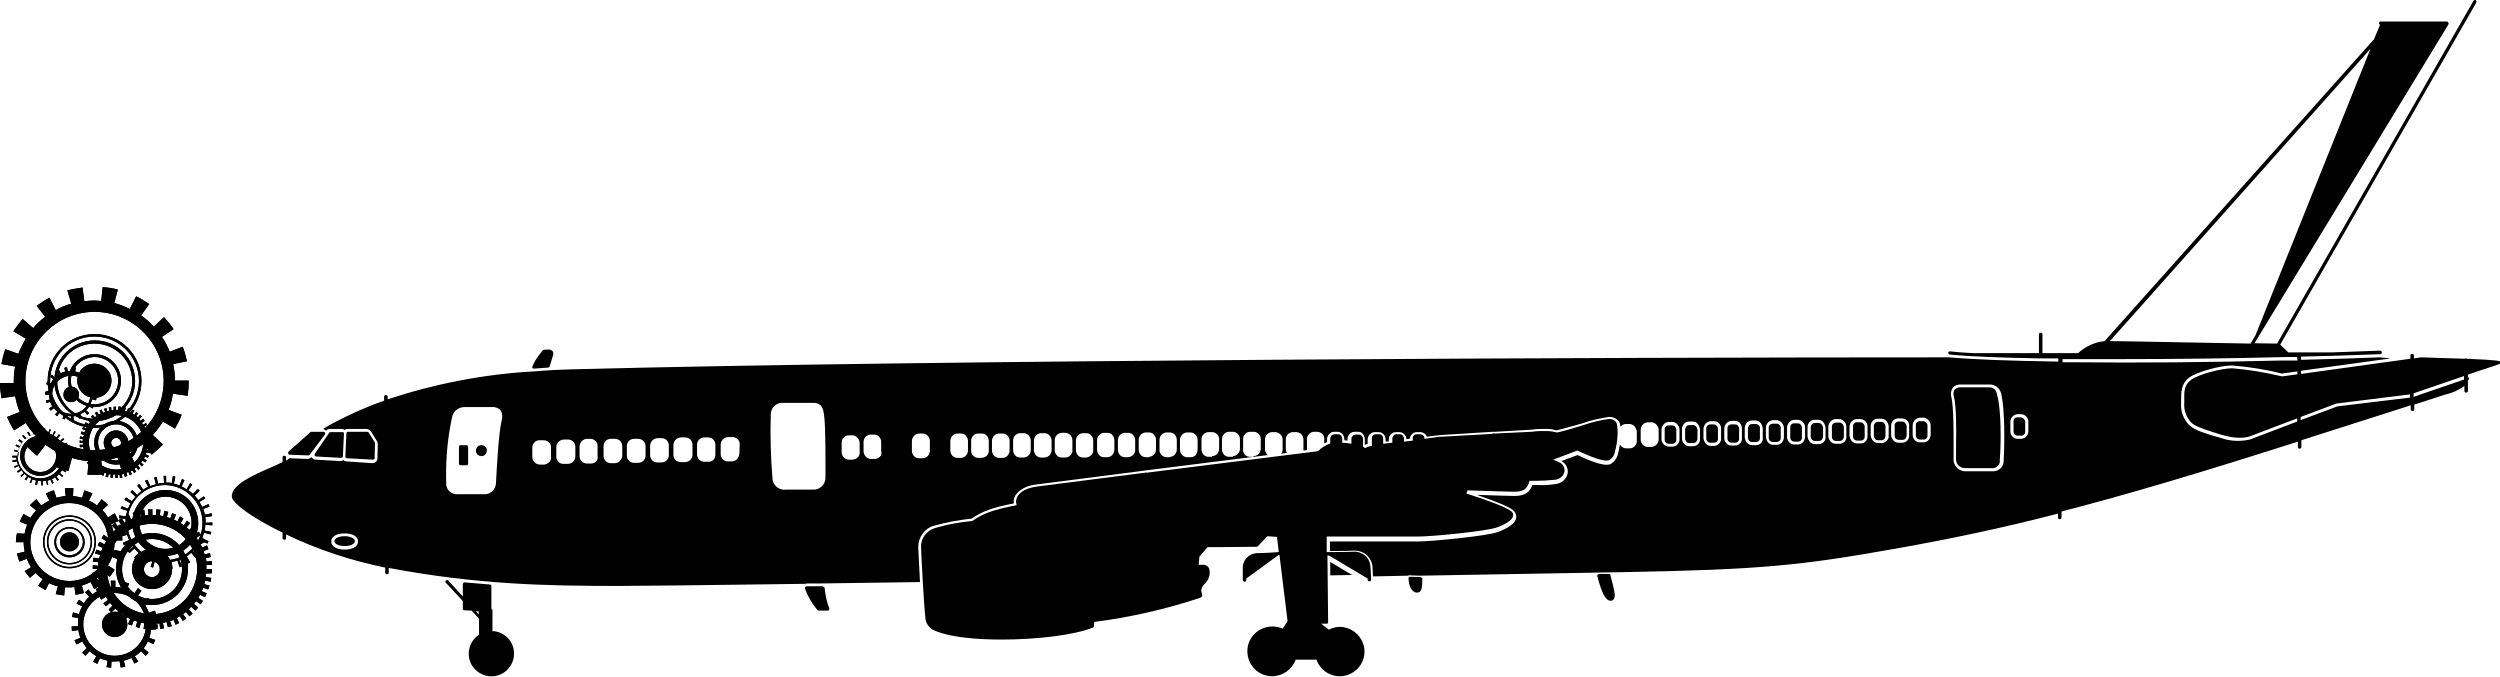 <?xml version="1.0" encoding="utf-8"?>
<!-- Generator: Adobe Illustrator 25.2.1, SVG Export Plug-In . SVG Version: 6.00 Build 0)  -->
<svg version="1.1" id="Layer_1" xmlns="http://www.w3.org/2000/svg" xmlns:xlink="http://www.w3.org/1999/xlink" x="0px" y="0px"
	 viewBox="0 0 708.7 191.9" style="enable-background:new 0 0 708.7 191.9;" xml:space="preserve">
<style type="text/css">
	.st0{clip-path:url(#SVGID_25_);}
	.st1{clip-path:url(#SVGID_26_);}
	.st2{clip-path:url(#SVGID_27_);}
	.st3{clip-path:url(#SVGID_28_);}
	.st4{clip-path:url(#SVGID_29_);}
	.st5{clip-path:url(#SVGID_30_);}
	.st6{clip-path:url(#SVGID_31_);}
	.st7{clip-path:url(#SVGID_32_);}
	.st8{clip-path:url(#SVGID_33_);}
	.st9{clip-path:url(#SVGID_34_);}
	.st10{clip-path:url(#SVGID_35_);}
	.st11{clip-path:url(#SVGID_36_);}
	.st12{clip-path:url(#SVGID_37_);}
	.st13{clip-path:url(#SVGID_38_);}
	.st14{clip-path:url(#SVGID_39_);}
	.st15{clip-path:url(#SVGID_40_);}
	.st16{clip-path:url(#SVGID_41_);}
	.st17{clip-path:url(#SVGID_42_);}
	.st18{clip-path:url(#SVGID_43_);}
	.st19{clip-path:url(#SVGID_44_);}
	.st20{clip-path:url(#SVGID_45_);}
	.st21{clip-path:url(#SVGID_46_);}
	.st22{clip-path:url(#SVGID_47_);}
	.st23{clip-path:url(#SVGID_48_);}
</style>
<g id="Layer_2_1_">
	<g id="Layer_1-2">
		<path d="M32.9,129c1.9,0,3.5-1.6,3.5-3.5c0-1.9-1.6-3.5-3.5-3.5c-1.9,0-3.5,1.6-3.5,3.5c0,0,0,0,0,0C29.4,127.4,31,129,32.9,129z
			 M32.9,124.1c0.7,0,1.4,0.6,1.4,1.4c0,0.7-0.6,1.4-1.4,1.4c-0.7,0-1.3-0.6-1.4-1.3C31.5,124.8,32.1,124.2,32.9,124.1z"/>
		<path d="M32.9,131.7c3.4,0,6.2-2.8,6.2-6.2c0-3.4-2.8-6.2-6.2-6.2c-3.4,0-6.2,2.8-6.2,6.2c0,0,0,0,0,0
			C26.7,128.9,29.5,131.7,32.9,131.7z M32.9,120.3c2.8,0,5.1,2.3,5.1,5.1c0,2.8-2.3,5.1-5.1,5.1s-5.1-2.3-5.1-5.1c0,0,0,0,0,0
			C27.8,122.6,30.1,120.3,32.9,120.3z"/>
		<path d="M22.6,124.8c0,0.2,0,0.5,0,0.7l0,0h0.9c0,0.2,0,0.4,0,0.6h-0.9c0,0.2,0,0.5,0.1,0.7l0.9-0.1c0,0.2,0,0.4,0.1,0.6l-0.9,0.2
			l0.2,0.7l0.9-0.3c0,0.2,0.1,0.4,0.2,0.6l-0.9,0.3l0.3,0.6l0.9-0.4c0.1,0.2,0.2,0.4,0.3,0.6l-0.9,0.4c0.1,0.2,0.2,0.4,0.4,0.6
			l0.8-0.5l0.4,0.5l-0.8,0.5c0.1,0.2,0.3,0.4,0.4,0.6l0.7-0.6c0.1,0.2,0.3,0.3,0.4,0.5l-0.7,0.6c0.2,0.2,0.3,0.3,0.5,0.5l0.6-0.7
			c0.2,0.1,0.3,0.3,0.5,0.4l-0.6,0.7l0.6,0.4l0.5-0.8l0.5,0.4l-0.5,0.8l0.6,0.3l0.4-0.8l0.6,0.3l-0.4,0.9l0.6,0.3l0.3-0.9l0.6,0.2
			l-0.3,0.9l0.7,0.2l0.2-0.9l0.6,0.1l-0.1,0.9c0.2,0,0.5,0,0.7,0l0.1-0.9h0.6l0,0v1h0.7l-0.1-0.9h0.6l0.1,0.9l0.7-0.1l-0.2-0.9
			l0.6-0.2l0.3,0.9l0.7-0.3l-0.3-0.9l0.6-0.2l0.4,0.9l0.6-0.3l-0.4-0.8l0.5-0.3l0.5,0.8c0.2-0.1,0.4-0.3,0.6-0.4l-0.5-0.8l0.5-0.4
			l0.6,0.7c0.2-0.2,0.4-0.3,0.5-0.5l-0.6-0.7l0.4-0.5l0.7,0.7l0.5-0.5l-0.7-0.6c0.1-0.2,0.2-0.3,0.4-0.5l0.8,0.5l0.4-0.6l-0.8-0.5
			c0.1-0.2,0.2-0.4,0.3-0.6l0.8,0.4c0.1-0.2,0.2-0.4,0.3-0.6l-0.9-0.4c0.1-0.2,0.2-0.4,0.2-0.6l0.9,0.3c0.1-0.2,0.1-0.4,0.2-0.7
			l-0.9-0.2c0-0.2,0.1-0.4,0.1-0.6l0.9,0.2c0-0.2,0.1-0.5,0.1-0.7l-0.9-0.1c0-0.2,0-0.4,0-0.6h1c0-0.2,0-0.5,0-0.7h-0.9
			c0-0.2,0-0.4,0-0.6h0.9c0-0.2,0-0.5,0-0.7l-0.9,0.1c0-0.2,0-0.4-0.1-0.6l0.9-0.2c0-0.2-0.1-0.5-0.2-0.7l-0.9,0.3
			c0-0.2-0.1-0.4-0.2-0.6l0.9-0.3c-0.1-0.2-0.2-0.4-0.3-0.7l-0.9,0.4c-0.1-0.2-0.2-0.4-0.3-0.6l0.8-0.4c-0.1-0.2-0.2-0.4-0.3-0.6
			l-0.8,0.5l-0.4-0.5l0.8-0.6c-0.1-0.2-0.3-0.4-0.4-0.6l-0.7,0.6l-0.4-0.5l0.7-0.7c-0.2-0.2-0.3-0.3-0.5-0.5l-0.6,0.7
			c-0.2-0.1-0.3-0.3-0.5-0.4l0.6-0.7l-0.6-0.4l-0.5,0.8l-0.5-0.4l0.5-0.8l-0.6-0.3l-0.4,0.8l-0.6-0.3L37,116l-0.7-0.3l-0.3,0.9
			l-0.6-0.1l0.3-0.9l-0.7-0.2l-0.2,0.9l-0.6-0.1l0.1-0.9l-0.7-0.1l-0.1,1h-0.6l0,0v-0.9h-0.7v1h-0.6l-0.1-0.9l-0.7,0.1l0.2,0.9
			l-0.6,0.2l-0.2-0.9l-0.7,0.2l0.3,0.9l-0.6,0.2l-0.4-0.9c-0.2,0.1-0.4,0.2-0.6,0.3l0.4,0.8l-0.6,0.3l-0.5-0.8
			c-0.2,0.1-0.4,0.2-0.6,0.4l0.5,0.8l-0.5,0.4l-0.6-0.7l-0.5,0.5l0.6,0.7l-0.4,0.5l-0.7-0.7l-0.5,0.5l0.7,0.6l-0.4,0.5l-0.8-0.5
			c-0.1,0.2-0.3,0.4-0.4,0.6l0.8,0.5c-0.1,0.2-0.2,0.4-0.3,0.6l-0.8-0.4c-0.1,0.2-0.2,0.4-0.3,0.6l0.9,0.4c-0.1,0.2-0.2,0.4-0.2,0.6
			l-0.9-0.3c-0.1,0.2-0.1,0.4-0.2,0.7l0.9,0.3c0,0.2-0.1,0.4-0.2,0.6l-0.9-0.2c0,0.2-0.1,0.5-0.1,0.7l0.9,0.1c0,0.2,0,0.4-0.1,0.6
			L22.6,124.8z M32.9,117.7c4.3,0,7.7,3.5,7.7,7.7c0,4.3-3.5,7.7-7.7,7.7s-7.7-3.5-7.7-7.7c0,0,0,0,0,0
			C25.2,121.2,28.6,117.7,32.9,117.7z"/>
		<path d="M20.2,114c1.2,0,2.2-1,2.2-2.2s-1-2.2-2.2-2.2s-2.2,1-2.2,2.2l0,0C17.9,113.1,18.9,114,20.2,114z"/>
		<path d="M12.8,111.1c0,0.3,0,0.5,0,0.8h1.1c0,0.5,0.1,1,0.2,1.4l-1.1,0.2c0.1,0.3,0.1,0.5,0.2,0.8l1-0.4c0.2,0.4,0.4,0.9,0.6,1.3
			l-0.9,0.6c0.1,0.2,0.3,0.4,0.5,0.6l0.9-0.7c0.3,0.4,0.6,0.7,1,1l-0.7,0.8c0.2,0.2,0.4,0.3,0.6,0.5l0.6-0.9
			c0.4,0.3,0.8,0.5,1.3,0.6l-0.4,1l0.7,0.2l0.3-1.1c0.5,0.1,0.9,0.2,1.4,0.2v1.1c0.3,0,0.5,0,0.8,0l-0.1-1.1c0.5,0,1-0.1,1.4-0.3
			l0.3,1c0.3-0.1,0.5-0.2,0.7-0.3l-0.4-1c0.4-0.2,0.8-0.4,1.2-0.7l0.7,0.9c0.2-0.2,0.4-0.3,0.6-0.5l-0.9-0.8
			c0.4-0.3,0.7-0.7,0.9-1.1l0.9,0.6c0.1-0.2,0.3-0.4,0.4-0.7l-1-0.5c0.2-0.4,0.4-0.9,0.5-1.4l1.1,0.3c0.1-0.2,0.1-0.5,0.2-0.8
			l-1.1-0.2c0.1-0.3,0.1-0.7,0.1-1v-0.4h1.1c0-0.3,0-0.5-0.1-0.8l-1.1,0.2c-0.1-0.5-0.2-0.9-0.4-1.4l1-0.4c-0.1-0.2-0.2-0.5-0.3-0.7
			l-1,0.5c-0.2-0.4-0.5-0.8-0.8-1.2l0.8-0.7c-0.2-0.2-0.4-0.4-0.6-0.6l-0.7,0.8c-0.4-0.3-0.7-0.6-1.1-0.8l0.5-0.9l-0.7-0.4l-0.4,1
			c-0.4-0.2-0.9-0.3-1.3-0.4l0.2-1.1c-0.3,0-0.5-0.1-0.8-0.1l-0.1,1.1h-0.5c-0.3,0-0.6,0-0.9,0l-0.2-1.1c-0.3,0-0.5,0.1-0.8,0.2
			l0.3,1c-0.5,0.1-0.9,0.3-1.3,0.5l-0.5-1c-0.2,0.1-0.5,0.2-0.7,0.4l0.6,0.9c-0.4,0.3-0.8,0.6-1.1,0.9l-0.8-0.8
			c-0.2,0.2-0.4,0.4-0.5,0.6l0.9,0.7c-0.3,0.4-0.5,0.8-0.7,1.2l-1-0.5c-0.1,0.2-0.2,0.5-0.3,0.7l1,0.4c-0.2,0.5-0.3,0.9-0.3,1.4
			L12.8,111.1z M20.2,106.5c3,0,5.4,2.4,5.4,5.4c0,3-2.4,5.4-5.4,5.4c-3,0-5.4-2.4-5.4-5.4c0,0,0-0.1,0-0.1
			C14.8,108.9,17.2,106.5,20.2,106.5z"/>
		<path d="M11.4,134.9c3.2,0,5.7-2.6,5.7-5.7c0-3.2-2.6-5.7-5.7-5.7s-5.7,2.6-5.7,5.7c0,0,0,0,0,0.1C5.8,132.4,8.3,134.9,11.4,134.9
			z M11.4,124.8c2.5,0,4.5,2,4.5,4.5c0,2.5-2,4.5-4.5,4.5s-4.5-2-4.5-4.5l0,0C7,126.8,9,124.8,11.4,124.8z"/>
		<path d="M4.6,129.3c0,0.3,0,0.7,0.1,1l-1.2,0.2l0.1,0.5l1.2-0.2c0.1,0.3,0.2,0.6,0.3,1l-1.1,0.4l0.2,0.4l1.1-0.5
			c0.1,0.3,0.3,0.6,0.5,0.9l-1,0.6c0.1,0.1,0.2,0.3,0.3,0.4l1-0.7c0.2,0.3,0.4,0.5,0.6,0.8l-0.9,0.8l0.3,0.3l0.8-0.9
			c0.2,0.2,0.5,0.5,0.8,0.6l-0.7,1l0.4,0.3l0.6-1c0.3,0.2,0.6,0.3,0.9,0.5l-0.5,1.1l0.4,0.2l0.4-1.1c0.3,0.1,0.6,0.2,1,0.3l-0.2,1.2
			l0.5,0.1l0.2-1.2c0.3,0,0.7,0.1,1,0.1v1.2h0.4v-1.2c0.3,0,0.7-0.1,1-0.1l0.2,1.2l0.4-0.1l-0.3-1.1c0.3-0.1,0.6-0.2,0.9-0.3
			l0.5,1.1l0.4-0.2l-0.5-1.1c0.3-0.1,0.6-0.3,0.9-0.5l0.7,1l0.4-0.3l-0.7-0.9c0.3-0.2,0.5-0.4,0.7-0.7l0.9,0.8l0.3-0.3l-0.9-0.8
			c0.2-0.3,0.4-0.5,0.6-0.8l1,0.6l0.2-0.4l-1-0.6c0.2-0.3,0.3-0.6,0.4-0.9l1.1,0.4c0-0.1,0.1-0.3,0.2-0.4l-1.1-0.4
			c0.1-0.3,0.2-0.6,0.2-1l1.2,0.2c0-0.2,0-0.3,0-0.5l-1.2-0.1c0-0.2,0-0.5,0-0.7V129h1.2v-0.5l-1.2,0.1c0-0.3-0.1-0.7-0.2-1l1.1-0.3
			l-0.1-0.4l-1.1,0.4c-0.1-0.3-0.2-0.6-0.4-0.9l1.1-0.5l-0.2-0.4l-1,0.6c-0.2-0.3-0.3-0.6-0.5-0.8l0.9-0.7l-0.3-0.4l-0.9,0.8
			c-0.2-0.3-0.5-0.5-0.7-0.7l0.8-0.9l-0.4-0.3l-0.7,0.9c-0.3-0.2-0.5-0.4-0.8-0.6l0.6-1l-0.4-0.2l-0.5,1.1c-0.3-0.1-0.6-0.3-0.9-0.4
			l0.4-1.1l-0.4-0.1l-0.3,1.1c-0.3-0.1-0.7-0.1-1-0.2l0.1-1.2h-0.5v1.2h-0.3c-0.2,0-0.4,0-0.7,0l-0.1-1.2h-0.5l0.2,1.2
			c-0.3,0-0.7,0.1-1,0.2l-0.3-1.1l-0.4,0.2l0.4,1.1c-0.3,0.1-0.6,0.3-0.9,0.4l-0.6-1l-0.4,0.2l0.6,1c-0.3,0.2-0.6,0.4-0.8,0.6
			l-0.9-0.9c-0.1,0.1-0.2,0.2-0.3,0.3l0.8,0.9c-0.2,0.2-0.5,0.5-0.7,0.7l-0.9-0.7l-0.3,0.4l1,0.7c-0.2,0.3-0.4,0.6-0.5,0.9l-1.1-0.5
			c0,0.1-0.1,0.3-0.2,0.4l1.1,0.5c-0.1,0.3-0.2,0.6-0.3,0.9l-1.1-0.3c0,0.1-0.1,0.3-0.1,0.4l1.3,0.3c-0.1,0.3-0.1,0.7-0.1,1H3.5
			c0,0.1,0,0.3,0,0.5h1.2L4.6,129.3z M11.4,122.8c3.6,0,6.4,2.9,6.4,6.4s-2.9,6.4-6.4,6.4S5,132.8,5,129.3
			C5,125.7,7.9,122.8,11.4,122.8z"/>
		<path d="M19.7,146.1c-4.2,0-7.5,3.4-7.5,7.5c0,4.2,3.4,7.5,7.5,7.5c4.1,0,7.5-3.3,7.5-7.5C27.2,149.5,23.9,146.1,19.7,146.1
			C19.7,146.1,19.7,146.1,19.7,146.1z M19.7,160.7c-3.9,0-7.1-3.2-7.1-7.1c0-3.9,3.2-7.1,7.1-7.1s7.1,3.2,7.1,7.1
			C26.8,157.5,23.6,160.7,19.7,160.7C19.7,160.7,19.7,160.7,19.7,160.7z"/>
		<path d="M19.7,147.2c-3.6,0-6.4,2.9-6.4,6.4s2.9,6.4,6.4,6.4s6.4-2.9,6.4-6.4C26.1,150.1,23.2,147.2,19.7,147.2z M19.7,159.6
			c-3.3,0-6-2.7-6-6c0-3.3,2.7-6,6-6s6,2.7,6,6l0,0C25.7,157,23,159.6,19.7,159.6z"/>
		<path d="M19.7,149.4c-2.4,0-4.3,1.9-4.3,4.3c0,2.4,1.9,4.3,4.3,4.3s4.3-1.9,4.3-4.3l0,0C24,151.3,22,149.4,19.7,149.4z
			 M19.7,157.4c-2.1,0-3.8-1.7-3.8-3.8c0-2.1,1.7-3.8,3.8-3.8s3.8,1.7,3.8,3.8c0,0,0,0,0,0.1C23.4,155.8,21.7,157.4,19.7,157.4
			L19.7,157.4z"/>
		<path d="M19.7,150.9c-1.5,0-2.7,1.2-2.7,2.7s1.2,2.7,2.7,2.7c1.5,0,2.7-1.2,2.7-2.7C22.4,152.2,21.2,150.9,19.7,150.9
			C19.7,150.9,19.7,150.9,19.7,150.9z"/>
		<path d="M4.8,151.2c-0.2,0.8-0.2,1.7-0.3,2.5l0,0h2.2c0,0.9,0.1,1.8,0.3,2.7l-2.2,0.5c0.2,0.8,0.4,1.6,0.7,2.3l2.1-0.8
			c0.3,0.8,0.7,1.6,1.2,2.4L7,161.9c0.5,0.7,1,1.3,1.5,1.9l1.6-1.4c0.6,0.7,1.3,1.3,2,1.8l-1.3,1.8c0.7,0.5,1.4,0.9,2.1,1.3l1-2
			c0.8,0.4,1.6,0.7,2.5,0.9l-0.6,2.2c0.8,0.2,1.6,0.3,2.4,0.4l0.2-2.3c0.4,0,0.8,0,1.2,0c0.5,0,1,0,1.5-0.1l0.3,2.2
			c0.8-0.1,1.6-0.3,2.4-0.5l-0.6-2.1c0.9-0.3,1.7-0.6,2.5-1l1,2c0.7-0.4,1.4-0.8,2.1-1.3l-1.4-1.8c0.7-0.5,1.4-1.2,2-1.8l1.7,1.4
			c0.5-0.6,1-1.3,1.4-2l-1.9-1.2c0.5-0.8,0.9-1.6,1.2-2.4l2.1,0.8c0.3-0.8,0.5-1.6,0.6-2.4l-2.2-0.4c0.1-0.8,0.2-1.6,0.2-2.4v-0.3
			h2.2c0-0.8-0.1-1.6-0.2-2.4l-2.2,0.4c-0.2-0.9-0.4-1.7-0.8-2.6l2.1-0.9c-0.3-0.8-0.7-1.5-1.1-2.2l-1.9,1.2c-0.4-0.8-1-1.5-1.6-2.1
			l1.6-1.5c-0.6-0.6-1.2-1.1-1.8-1.6l-1.3,1.8c-0.7-0.6-1.5-1-2.3-1.4l1-2c-0.7-0.4-1.5-0.6-2.3-0.9l-0.6,2.1
			c-0.9-0.2-1.7-0.4-2.6-0.5l0.1-2.2c-0.3,0-0.7,0-1,0s-0.9,0-1.4,0l0.2,2.2c-0.9,0.1-1.8,0.3-2.6,0.5l-0.7-2.1
			c-0.8,0.2-1.5,0.5-2.3,0.9l1,2c-0.8,0.4-1.6,0.9-2.3,1.4l-1.4-1.8c-0.6,0.5-1.2,1.1-1.8,1.7l1.7,1.5c-0.6,0.7-1.1,1.4-1.6,2.1
			l-1.9-1.1c-0.4,0.7-0.8,1.4-1.1,2.2l2.1,0.8c-0.3,0.8-0.6,1.7-0.7,2.6L4.8,151.2z M19.7,164.7c-6.1,0-11.1-4.9-11.1-11
			c0-6.1,4.9-11.1,11-11.1c6.1,0,11.1,4.9,11.1,11c0,0,0,0.1,0,0.1C30.7,159.8,25.8,164.7,19.7,164.7L19.7,164.7z"/>
		<path d="M43.1,155.6c-3.2,0-5.7,2.6-5.7,5.7c0,3.2,2.6,5.7,5.7,5.7c3.2,0,5.7-2.6,5.7-5.7C48.8,158.1,46.3,155.6,43.1,155.6z
			 M43.1,163.6c-1.2,0-2.3-1-2.3-2.2c0-1.2,1-2.3,2.2-2.3c1.2,0,2.3,1,2.3,2.2c0,0,0,0,0,0C45.3,162.6,44.3,163.6,43.1,163.6z"/>
		<path d="M43.1,151.1c-5.7,0-10.2,4.6-10.2,10.2c0,5.7,4.6,10.2,10.2,10.2c5.7,0,10.2-4.6,10.2-10.2c0,0,0,0,0,0
			C53.4,155.7,48.8,151.1,43.1,151.1z M43.1,169.8c-4.7,0-8.5-3.8-8.5-8.5c0-4.7,3.8-8.5,8.5-8.5c4.7,0,8.5,3.8,8.5,8.5c0,0,0,0,0,0
			C51.6,166,47.8,169.8,43.1,169.8z"/>
		<path d="M60.1,162.5c0-0.4,0-0.8,0-1.2l0,0h-1.6c0-0.4,0-0.7,0-1.1l1.6-0.1c0-0.4-0.1-0.8-0.1-1.1l-1.5,0.2c0-0.4-0.1-0.7-0.2-1
			l1.5-0.3c-0.1-0.4-0.2-0.7-0.3-1.1l-1.5,0.4c-0.1-0.3-0.2-0.7-0.3-1l1.4-0.5c-0.1-0.4-0.3-0.7-0.4-1.1l-1.4,0.6
			c-0.1-0.3-0.3-0.6-0.5-0.9l1.4-0.7c-0.2-0.3-0.4-0.7-0.6-1l-1.3,0.8c-0.2-0.3-0.4-0.6-0.6-0.9l1.3-0.9c-0.2-0.3-0.5-0.6-0.7-0.9
			l-1.2,1c-0.2-0.3-0.5-0.5-0.7-0.8l1.2-1.1c-0.3-0.3-0.5-0.6-0.8-0.8l-1.1,1.2c-0.3-0.2-0.5-0.5-0.8-0.7l1-1.2
			c-0.3-0.2-0.6-0.5-0.9-0.7l-0.9,1.3l-0.9-0.6l0.8-1.3c-0.3-0.2-0.7-0.4-1-0.6l-0.7,1.4c-0.3-0.2-0.6-0.3-1-0.5l0.6-1.4
			c-0.4-0.2-0.7-0.3-1.1-0.4l-0.5,1.4c-0.3-0.1-0.7-0.2-1-0.3l0.4-1.5c-0.4-0.1-0.7-0.2-1.1-0.3l-0.3,1.5c-0.3,0-0.7-0.1-1-0.2
			l0.2-1.6l-1.2-0.1l-0.1,1.6c-0.3,0-0.7,0-1,0l0,0v-1.6h-1.2l0.1,1.6c-0.3,0-0.7,0-1,0.1l-0.2-1.6c-0.4,0-0.8,0.1-1.1,0.2l0.3,1.5
			c-0.3,0-0.7,0.2-1,0.3l-0.4-1.5c-0.4,0.1-0.7,0.2-1.1,0.4l0.5,1.4c-0.3,0.1-0.7,0.3-1,0.4l-0.6-1.4c-0.4,0.1-0.7,0.3-1,0.5
			l0.7,1.4l-0.9,0.5l-0.8-1.3l-1,0.6l0.9,1.3c-0.3,0.2-0.6,0.4-0.8,0.6l-1-1.2c-0.3,0.2-0.6,0.5-0.9,0.8l1.1,1.1
			c-0.3,0.2-0.5,0.5-0.7,0.8l-1.2-1.1c-0.3,0.3-0.5,0.6-0.8,0.9l1.2,1c-0.2,0.3-0.4,0.6-0.6,0.8l-1.3-0.9c-0.2,0.3-0.4,0.6-0.6,1
			l1.3,0.8l-0.5,0.9l-1.4-0.7c-0.2,0.3-0.4,0.7-0.5,1.1l1.4,0.6c-0.1,0.3-0.3,0.7-0.4,1l-1.4-0.5c-0.1,0.4-0.2,0.7-0.4,1.1l1.5,0.4
			c-0.1,0.3-0.2,0.7-0.3,1l-1.6-0.2c-0.1,0.4-0.1,0.8-0.2,1.1l1.6,0.2c0,0.3-0.1,0.7-0.1,1l-1.5-0.2c0,0.4,0,0.8,0,1.1l0,0h1.4
			c0,0.4,0,0.7,0,1l-1.6,0.1c0,0.4,0.1,0.8,0.1,1.2l1.6-0.2c0,0.3,0.1,0.7,0.2,1l-1.5,0.3c0.1,0.4,0.2,0.8,0.3,1.1l1.5-0.4
			c0.1,0.3,0.2,0.7,0.3,1l-1.4,0.5c0.1,0.4,0.3,0.7,0.4,1.1l1.4-0.6c0.1,0.3,0.3,0.6,0.5,0.9l-1.4,0.7c0.2,0.3,0.4,0.7,0.6,1
			l1.3-0.8c0.2,0.3,0.4,0.6,0.6,0.9l-1.3,0.9c0.2,0.3,0.5,0.6,0.7,0.9l1.2-1c0.2,0.3,0.5,0.5,0.7,0.8l-1.1,1.1
			c0.3,0.3,0.5,0.6,0.8,0.8l1.1-1.1c0.3,0.2,0.5,0.5,0.8,0.7l-1,1.2l0.9,0.7l0.9-1.3c0.3,0.2,0.6,0.4,0.9,0.6l-0.8,1.3
			c0.3,0.2,0.7,0.4,1,0.6L36,175c0.3,0.2,0.6,0.3,0.9,0.5l-0.6,1.4c0.3,0.2,0.7,0.3,1.1,0.4l0.5-1.4c0.3,0.1,0.7,0.2,1,0.3l-0.4,1.5
			l1.1,0.3l0.3-1.5c0.3,0,0.7,0.1,1,0.2l-0.2,1.6c0.4,0,0.8,0.1,1.2,0.1l0.1-1.6c0.3,0,0.7,0,1,0l0,0v1.6c0.4,0,0.8,0,1.2,0
			l-0.1-1.6c0.4,0,0.7,0,1.1-0.1l0.2,1.6c0.4,0,0.8-0.1,1.1-0.2l-0.3-1.5c0.4-0.1,0.7-0.2,1-0.3l0.4,1.5c0.4-0.1,0.7-0.2,1.1-0.3
			l-0.5-1.4c0.3-0.1,0.7-0.2,1-0.4l0.6,1.4l1-0.5l-0.7-1.4c0.3-0.2,0.6-0.3,0.9-0.5l0.8,1.3c0.3-0.2,0.7-0.4,1-0.6l-0.9-1.3
			c0.3-0.2,0.6-0.4,0.8-0.6l1,1.2c0.3-0.2,0.6-0.5,0.9-0.8l-1.1-1.2c0.3-0.2,0.5-0.5,0.7-0.7l1.2,1.1c0.3-0.3,0.5-0.6,0.8-0.9
			l-1.2-1c0.2-0.3,0.4-0.6,0.6-0.8l1.3,0.9c0.2-0.3,0.4-0.6,0.6-1l-1.3-0.8c0.2-0.3,0.3-0.6,0.5-0.9l1.4,0.7
			c0.2-0.3,0.3-0.7,0.5-1.1l-1.4-0.6c0.1-0.3,0.3-0.7,0.4-1l1.4,0.5c0.1-0.4,0.3-0.7,0.4-1.1l-1.5-0.4c0.1-0.3,0.2-0.7,0.3-1
			l1.5,0.3c0.1-0.4,0.1-0.8,0.2-1.1l-1.6-0.2c0-0.3,0.1-0.7,0.1-1L60.1,162.5z M43.1,174.1c-7.1,0-12.8-5.7-12.8-12.8
			c0-7.1,5.7-12.8,12.8-12.8c7,0,12.8,5.7,12.8,12.7C55.9,168.3,50.2,174.1,43.1,174.1z"/>
		<circle cx="32.5" cy="177" r="3.6"/>
		<path d="M44.6,178.3c0.1-0.4,0.1-0.9,0.1-1.3h-1.8c0-0.8-0.1-1.6-0.3-2.3l1.7-0.4c-0.1-0.4-0.2-0.8-0.4-1.2l-1.7,0.6
			c-0.3-0.7-0.6-1.4-1-2.1l1.5-1c-0.2-0.4-0.5-0.7-0.7-1.1l-1.4,1.1c-0.5-0.6-1-1.2-1.6-1.7l1.1-1.4c-0.3-0.3-0.7-0.5-1-0.8l-1,1.5
			c-0.7-0.4-1.4-0.8-2.1-1.1l0.6-1.7c-0.4-0.1-0.8-0.3-1.2-0.4l-0.4,1.7c-0.8-0.2-1.5-0.3-2.3-0.3v-1.8c-0.4,0-0.9,0-1.3,0l0.1,1.8
			c-0.8,0.1-1.5,0.2-2.3,0.5l-0.5-1.7c-0.4,0.1-0.8,0.3-1.2,0.5l0.7,1.6c-0.7,0.3-1.4,0.7-2,1.2l-1.1-1.4c-0.3,0.3-0.7,0.5-1,0.8
			l1.2,1.3c-0.6,0.5-1.1,1.1-1.5,1.8l-1.4-1c-0.2,0.4-0.5,0.7-0.7,1.1l1.6,0.8c-0.4,0.7-0.7,1.4-0.9,2.2l-1.7-0.5
			c-0.1,0.4-0.2,0.8-0.3,1.3l1.8,0.3c-0.1,0.6-0.1,1.1-0.1,1.7c0,0.2,0,0.4,0,0.6l-1.8,0.1c0,0.4,0.1,0.9,0.1,1.3l1.8-0.3
			c0.1,0.8,0.3,1.5,0.6,2.2l-1.7,0.7c0.2,0.4,0.4,0.8,0.6,1.2l1.6-0.9c0.4,0.7,0.8,1.3,1.3,1.9l-1.3,1.3c0.3,0.3,0.6,0.6,0.9,0.9
			l1.2-1.3c0.6,0.5,1.2,1,1.9,1.4l-0.9,1.6c0.4,0.2,0.8,0.4,1.2,0.6l0.7-1.6c0.7,0.3,1.5,0.5,2.2,0.7l-0.3,1.8
			c0.4,0.1,0.9,0.1,1.3,0.2l0.1-1.8c0.3,0,0.6,0,0.9,0c0.5,0,1,0,1.4-0.1l0.3,1.8c0.4,0,0.8-0.1,1.3-0.2l-0.4-1.7
			c0.8-0.2,1.5-0.5,2.2-0.8l0.8,1.6c0.4-0.2,0.8-0.4,1.1-0.6l-1-1.5c0.7-0.4,1.3-0.9,1.8-1.4l1.3,1.3c0.3-0.3,0.6-0.6,0.8-1
			l-1.4-1.1c0.5-0.6,0.9-1.3,1.2-2l1.6,0.8c0.2-0.4,0.3-0.8,0.5-1.2l-1.7-0.6c0.3-0.7,0.4-1.5,0.5-2.3L44.6,178.3z M32.5,185.9
			c-4.9,0-8.9-4-8.9-8.9s4-8.9,8.9-8.9s8.9,4,8.9,8.9c0,0,0,0,0,0C41.4,182,37.4,185.9,32.5,185.9z"/>
		<path d="M46.9,138.9c-5.2,0-9.4,4.2-9.4,9.3c0,5.2,4.2,9.4,9.3,9.4c5.2,0,9.4-4.2,9.4-9.3c0,0,0,0,0,0
			C56.2,143.1,52.1,138.9,46.9,138.9C46.9,138.9,46.9,138.9,46.9,138.9z M46.9,155.6c-4.1,0-7.4-3.3-7.4-7.4c0-4.1,3.3-7.4,7.4-7.4
			c4.1,0,7.4,3.3,7.4,7.4C54.3,152.3,51,155.6,46.9,155.6C46.9,155.6,46.9,155.6,46.9,155.6z"/>
		<path d="M58.3,148.2c0-0.5,0-1.1-0.1-1.6l1.9-0.3c0-0.3-0.1-0.5-0.1-0.8l-1.9,0.4c-0.1-0.5-0.3-1.1-0.5-1.6l1.8-0.7
			c-0.1-0.2-0.2-0.5-0.3-0.7l-1.8,0.8c-0.2-0.5-0.5-1-0.8-1.4l1.7-1c-0.1-0.2-0.3-0.4-0.4-0.6l-1.6,1.1c-0.3-0.5-0.7-0.9-1-1.3
			l1.4-1.4l-0.5-0.5l-1.4,1.4c-0.4-0.4-0.8-0.7-1.3-1l1.1-1.6l-0.6-0.4l-1,1.7c-0.5-0.3-0.9-0.5-1.4-0.8l0.8-1.8l-0.7-0.3l-0.7,1.8
			c-0.5-0.2-1-0.3-1.6-0.5l0.4-2l-0.7-0.1l-0.3,1.9c-0.5-0.1-1.1-0.1-1.6-0.1v-1.9h-0.7l0.1,2c-0.6,0-1.1,0.1-1.7,0.2l-0.4-1.9
			c-0.3,0-0.5,0.1-0.7,0.2l0.5,1.9c-0.5,0.1-1.1,0.3-1.6,0.5l-0.8-1.8c-0.2,0.1-0.5,0.2-0.7,0.3l0.9,1.7c-0.5,0.2-1,0.5-1.4,0.8
			l-1.1-1.6c-0.2,0.1-0.4,0.3-0.6,0.5l1.2,1.5c-0.4,0.3-0.8,0.7-1.2,1.1l-1.4-1.4c-0.2,0.2-0.3,0.4-0.5,0.6l1.4,1.3
			c-0.4,0.4-0.7,0.9-1,1.3l-1.7-1.1c-0.1,0.2-0.3,0.4-0.4,0.7l1.7,1c-0.3,0.5-0.5,1-0.7,1.5l-1.8-0.7l-0.3,0.7l1.9,0.6
			c-0.2,0.5-0.3,1.1-0.4,1.6l-1.9-0.3c0,0.2-0.1,0.5-0.1,0.8l1.9,0.2c0,0.4,0,0.8,0,1.1c0,0.2,0,0.3,0,0.5l-2,0.1c0,0.3,0,0.5,0,0.8
			l1.9-0.2c0.1,0.6,0.2,1.1,0.3,1.6l-1.9,0.5c0,0.2,0.1,0.5,0.2,0.7l1.9-0.6c0.2,0.5,0.4,1,0.6,1.5l-1.8,0.8
			c0.1,0.2,0.2,0.5,0.4,0.7l1.7-1c0.3,0.5,0.6,1,0.9,1.4l-1.6,1.2c0.2,0.2,0.3,0.4,0.5,0.6l1.4-1.3c0.4,0.4,0.7,0.8,1.2,1.2
			l-1.3,1.4l0.6,0.5l1.2-1.6c0.5,0.3,0.9,0.7,1.4,0.9l-1,1.7c0.2,0.1,0.4,0.2,0.7,0.4l0.9-1.8c0.5,0.2,1,0.5,1.5,0.6l-0.6,1.9
			l0.7,0.2l0.5-1.9c0.5,0.1,1.1,0.2,1.6,0.3l-0.2,2h0.8l0.1-2h0.6c0.4,0,0.7,0,1.1,0l0.2,2l0.8-0.1l-0.2-1.9
			c0.5-0.1,1.1-0.2,1.6-0.4l0.6,1.9l0.7-0.2l-0.7-1.8c0.5-0.2,1-0.4,1.4-0.7l0.9,1.7l0.7-0.4l-1-1.7c0.5-0.3,0.9-0.6,1.3-1l1.3,1.5
			l0.6-0.5l-1.4-1.4c0.4-0.4,0.8-0.8,1.1-1.2l1.5,1.2c0.2-0.2,0.3-0.4,0.5-0.6l-1.6-1.1c0.3-0.4,0.6-0.9,0.8-1.4l1.8,0.9
			c0.1-0.2,0.2-0.5,0.3-0.7l-1.8-0.8c0.2-0.5,0.4-1,0.5-1.6l1.9,0.5c0.1-0.2,0.1-0.5,0.2-0.7l-1.9-0.4c0.1-0.5,0.2-1.1,0.2-1.6
			l2,0.1c0-0.3,0-0.5,0-0.8l0,0L58.3,148.2z M46.8,158.8c-5.9,0-10.7-4.8-10.7-10.6c0-5.9,4.8-10.7,10.6-10.7s10.7,4.8,10.7,10.6
			c0,0,0,0,0,0C57.5,154.1,52.7,158.8,46.8,158.8L46.8,158.8z"/>
		<path d="M26.8,121.3c7.4,0,13.3-5.9,13.3-13.3c0-7.4-5.9-13.3-13.3-13.3c-7.4,0-13.3,5.9-13.3,13.3c0,0,0,0,0,0
			C13.5,115.3,19.4,121.3,26.8,121.3z M26.8,95.4c6.9,0,12.6,5.6,12.6,12.6c0,6.9-5.6,12.6-12.6,12.6s-12.6-5.6-12.6-12.6
			C14.2,101,19.8,95.4,26.8,95.4z"/>
		<path d="M26.8,119.4c6.3,0,11.5-5,11.5-11.4c0-6.3-5-11.5-11.4-11.5c-6.3,0-11.5,5-11.5,11.4c0,0,0,0,0,0.1
			C15.4,114.2,20.5,119.3,26.8,119.4z M26.8,97.4c5.9,0,10.6,4.7,10.7,10.6c0,5.9-4.7,10.6-10.6,10.7s-10.6-4.7-10.7-10.6
			c0,0,0-0.1,0-0.1C16.2,102.1,20.9,97.4,26.8,97.4L26.8,97.4z"/>
		<path d="M26.8,115.4c4.1,0,7.5-3.3,7.5-7.5c0-4.1-3.3-7.5-7.5-7.5c-4.1,0-7.5,3.3-7.5,7.5S22.7,115.4,26.8,115.4L26.8,115.4z
			 M26.8,101.2c3.7,0,6.7,3,6.7,6.7c0,3.7-3,6.7-6.7,6.7s-6.7-3-6.7-6.7c0,0,0,0,0,0C20.1,104.3,23.1,101.3,26.8,101.2z"/>
		<path d="M26.8,112.8c2.7,0,4.8-2.2,4.8-4.9c0-2.7-2.2-4.8-4.9-4.8c-2.7,0-4.8,2.2-4.8,4.8C21.9,110.6,24.1,112.8,26.8,112.8
			C26.8,112.8,26.8,112.8,26.8,112.8z"/>
		<path d="M53.2,112.2c0.2-1.4,0.3-2.9,0.3-4.3l0,0h-3.9c0-1.6-0.2-3.2-0.5-4.7l3.9-0.8c-0.3-1.4-0.7-2.8-1.2-4.1l-3.7,1.4
			c-0.6-1.5-1.3-2.9-2.2-4.2l3.3-2.2c-0.8-1.2-1.7-2.3-2.7-3.4l-2.9,2.7c-1.1-1.2-2.3-2.3-3.6-3.2l2.3-3.2c-1.2-0.8-2.4-1.6-3.7-2.2
			l-1.8,3.6c-1.4-0.7-2.9-1.3-4.4-1.7l1-3.8c-1.4-0.4-2.8-0.6-4.3-0.7l-0.4,3.9c-0.7,0-1.4-0.1-2.1-0.1c-0.9,0-1.8,0.1-2.7,0.2
			l-0.5-3.9c-1.4,0.2-2.9,0.5-4.3,0.8l1.1,3.8c-1.5,0.4-3,1-4.4,1.8l-1.8-3.5c-1.3,0.7-2.5,1.5-3.6,2.3l2.4,3.1
			c-1.3,1-2.4,2-3.4,3.2l-3-2.6c-0.9,1.1-1.8,2.3-2.6,3.5L7.3,96c-0.8,1.4-1.5,2.8-2.1,4.3l-3.7-1.3c-0.5,1.4-0.8,2.7-1.1,4.2
			l3.9,0.7c-0.3,1.4-0.4,2.8-0.4,4.2c0,0.2,0,0.4,0,0.5L0,108.6c0,1.4,0.2,2.9,0.4,4.3l3.9-0.6c0.3,1.6,0.7,3.1,1.3,4.5L2,118.2
			c0.6,1.3,1.2,2.6,2,3.8l3.3-2.1c0.8,1.3,1.8,2.6,2.9,3.7l-2.9,2.7c1,1,2.1,2,3.2,2.9l2.4-3.1c1.3,0.9,2.6,1.8,4,2.4l-1.6,3.6
			c1.3,0.6,2.7,1.1,4.1,1.4l1-3.7c1.5,0.5,3.1,0.8,4.7,0.9l-0.3,3.9c0.6,0,1.2,0,1.8,0c0.8,0,1.7,0,2.5-0.1l-0.4-3.9
			c1.6-0.1,3.1-0.4,4.6-0.9l1.2,3.7c1.4-0.4,2.7-1,4-1.6l-1.8-3.5c1.4-0.7,2.8-1.6,4-2.5l2.3,3.1c1.1-0.9,2.2-1.9,3.2-2.9l-2.9-2.7
			c1.1-1.2,2-2.4,2.9-3.8l3.4,2c0.7-1.2,1.4-2.6,1.9-3.9l-3.7-1.4c0.6-1.5,1-3,1.2-4.6L53.2,112.2z M26.8,88.4
			c10.8,0,19.6,8.8,19.6,19.6s-8.8,19.6-19.6,19.6s-19.6-8.8-19.6-19.6l0,0C7.2,97.2,16,88.4,26.8,88.4z"/>
		<g>
			<defs>
				<path id="SVGID_1_" d="M32.9,129c1.9,0,3.5-1.6,3.5-3.5c0-1.9-1.6-3.5-3.5-3.5c-1.9,0-3.5,1.6-3.5,3.5c0,0,0,0,0,0
					C29.4,127.4,31,129,32.9,129z M32.9,124.1c0.7,0,1.4,0.6,1.4,1.4c0,0.7-0.6,1.4-1.4,1.4c-0.7,0-1.3-0.6-1.4-1.3
					C31.5,124.8,32.1,124.2,32.9,124.1z"/>
			</defs>
			<defs>
				<path id="SVGID_2_" d="M32.9,131.7c3.4,0,6.2-2.8,6.2-6.2c0-3.4-2.8-6.2-6.2-6.2c-3.4,0-6.2,2.8-6.2,6.2c0,0,0,0,0,0
					C26.7,128.9,29.5,131.7,32.9,131.7z M32.9,120.3c2.8,0,5.1,2.3,5.1,5.1c0,2.8-2.3,5.1-5.1,5.1s-5.1-2.3-5.1-5.1c0,0,0,0,0,0
					C27.8,122.6,30.1,120.3,32.9,120.3z"/>
			</defs>
			<defs>
				<path id="SVGID_3_" d="M22.6,124.8c0,0.2,0,0.5,0,0.7l0,0h0.9c0,0.2,0,0.4,0,0.6h-0.9c0,0.2,0,0.5,0.1,0.7l0.9-0.1
					c0,0.2,0,0.4,0.1,0.6l-0.9,0.2l0.2,0.7l0.9-0.3c0,0.2,0.1,0.4,0.2,0.6l-0.9,0.3l0.3,0.6l0.9-0.4c0.1,0.2,0.2,0.4,0.3,0.6
					l-0.9,0.4c0.1,0.2,0.2,0.4,0.4,0.6l0.8-0.5l0.4,0.5l-0.8,0.5c0.1,0.2,0.3,0.4,0.4,0.6l0.7-0.6c0.1,0.2,0.3,0.3,0.4,0.5l-0.7,0.6
					c0.2,0.2,0.3,0.3,0.5,0.5l0.6-0.7c0.2,0.1,0.3,0.3,0.5,0.4l-0.6,0.7l0.6,0.4l0.5-0.8l0.5,0.4l-0.5,0.8l0.6,0.3l0.4-0.8l0.6,0.3
					l-0.4,0.9l0.6,0.3l0.3-0.9l0.6,0.2l-0.3,0.9l0.7,0.2l0.2-0.9l0.6,0.1l-0.1,0.9c0.2,0,0.5,0,0.7,0l0.1-0.9h0.6l0,0v1h0.7
					l-0.1-0.9h0.6l0.1,0.9l0.7-0.1l-0.2-0.9l0.6-0.2l0.3,0.9l0.7-0.3l-0.3-0.9l0.6-0.2l0.4,0.9l0.6-0.3l-0.4-0.8l0.5-0.3l0.5,0.8
					c0.2-0.1,0.4-0.3,0.6-0.4l-0.5-0.8l0.5-0.4l0.6,0.7c0.2-0.2,0.4-0.3,0.5-0.5l-0.6-0.7l0.4-0.5l0.7,0.7l0.5-0.5l-0.7-0.6
					c0.1-0.2,0.2-0.3,0.4-0.5l0.8,0.5l0.4-0.6l-0.8-0.5c0.1-0.2,0.2-0.4,0.3-0.6l0.8,0.4c0.1-0.2,0.2-0.4,0.3-0.6l-0.9-0.4
					c0.1-0.2,0.2-0.4,0.2-0.6l0.9,0.3c0.1-0.2,0.1-0.4,0.2-0.7l-0.9-0.2c0-0.2,0.1-0.4,0.1-0.6l0.9,0.2c0-0.2,0.1-0.5,0.1-0.7
					l-0.9-0.1c0-0.2,0-0.4,0-0.6h1c0-0.2,0-0.5,0-0.7h-0.9c0-0.2,0-0.4,0-0.6h0.9c0-0.2,0-0.5,0-0.7l-0.9,0.1c0-0.2,0-0.4-0.1-0.6
					l0.9-0.2c0-0.2-0.1-0.5-0.2-0.7l-0.9,0.3c0-0.2-0.1-0.4-0.2-0.6l0.9-0.3c-0.1-0.2-0.2-0.4-0.3-0.7l-0.9,0.4
					c-0.1-0.2-0.2-0.4-0.3-0.6l0.8-0.4c-0.1-0.2-0.2-0.4-0.3-0.6l-0.8,0.5l-0.4-0.5l0.8-0.6c-0.1-0.2-0.3-0.4-0.4-0.6l-0.7,0.6
					l-0.4-0.5l0.7-0.7c-0.2-0.2-0.3-0.3-0.5-0.5l-0.6,0.7c-0.2-0.1-0.3-0.3-0.5-0.4l0.6-0.7l-0.6-0.4l-0.5,0.8l-0.5-0.4l0.5-0.8
					l-0.6-0.3l-0.4,0.8l-0.6-0.3L37,116l-0.7-0.3l-0.3,0.9l-0.6-0.1l0.3-0.9l-0.7-0.2l-0.2,0.9l-0.6-0.1l0.1-0.9l-0.7-0.1l-0.1,1
					h-0.6l0,0v-0.9h-0.7v1h-0.6l-0.1-0.9l-0.7,0.1l0.2,0.9l-0.6,0.2l-0.2-0.9l-0.7,0.2l0.3,0.9l-0.6,0.2l-0.4-0.9
					c-0.2,0.1-0.4,0.2-0.6,0.3l0.4,0.8l-0.6,0.3l-0.5-0.8c-0.2,0.1-0.4,0.2-0.6,0.4l0.5,0.8l-0.5,0.4l-0.6-0.7l-0.5,0.5l0.6,0.7
					l-0.4,0.5l-0.7-0.7l-0.5,0.5l0.7,0.6l-0.4,0.5l-0.8-0.5c-0.1,0.2-0.3,0.4-0.4,0.6l0.8,0.5c-0.1,0.2-0.2,0.4-0.3,0.6l-0.8-0.4
					c-0.1,0.2-0.2,0.4-0.3,0.6l0.9,0.4c-0.1,0.2-0.2,0.4-0.2,0.6l-0.9-0.3c-0.1,0.2-0.1,0.4-0.2,0.7l0.9,0.3c0,0.2-0.1,0.4-0.2,0.6
					l-0.9-0.2c0,0.2-0.1,0.5-0.1,0.7l0.9,0.1c0,0.2,0,0.4-0.1,0.6L22.6,124.8z M32.9,117.7c4.3,0,7.7,3.5,7.7,7.7
					c0,4.3-3.5,7.7-7.7,7.7s-7.7-3.5-7.7-7.7c0,0,0,0,0,0C25.2,121.2,28.6,117.7,32.9,117.7z"/>
			</defs>
			<defs>
				<path id="SVGID_4_" d="M20.2,114c1.2,0,2.2-1,2.2-2.2s-1-2.2-2.2-2.2s-2.2,1-2.2,2.2l0,0C17.9,113.1,18.9,114,20.2,114z"/>
			</defs>
			<defs>
				<path id="SVGID_5_" d="M12.8,111.1c0,0.3,0,0.5,0,0.8h1.1c0,0.5,0.1,1,0.2,1.4l-1.1,0.2c0.1,0.3,0.1,0.5,0.2,0.8l1-0.4
					c0.2,0.4,0.4,0.9,0.6,1.3l-0.9,0.6c0.1,0.2,0.3,0.4,0.5,0.6l0.9-0.7c0.3,0.4,0.6,0.7,1,1l-0.7,0.8c0.2,0.2,0.4,0.3,0.6,0.5
					l0.6-0.9c0.4,0.3,0.8,0.5,1.3,0.6l-0.4,1l0.7,0.2l0.3-1.1c0.5,0.1,0.9,0.2,1.4,0.2v1.1c0.3,0,0.5,0,0.8,0l-0.1-1.1
					c0.5,0,1-0.1,1.4-0.3l0.3,1c0.3-0.1,0.5-0.2,0.7-0.3l-0.4-1c0.4-0.2,0.8-0.4,1.2-0.7l0.7,0.9c0.2-0.2,0.4-0.3,0.6-0.5l-0.9-0.8
					c0.4-0.3,0.7-0.7,0.9-1.1l0.9,0.6c0.1-0.2,0.3-0.4,0.4-0.7l-1-0.5c0.2-0.4,0.4-0.9,0.5-1.4l1.1,0.3c0.1-0.2,0.1-0.5,0.2-0.8
					l-1.1-0.2c0.1-0.3,0.1-0.7,0.1-1v-0.4h1.1c0-0.3,0-0.5-0.1-0.8l-1.1,0.2c-0.1-0.5-0.2-0.9-0.4-1.4l1-0.4
					c-0.1-0.2-0.2-0.5-0.3-0.7l-1,0.5c-0.2-0.4-0.5-0.8-0.8-1.2l0.8-0.7c-0.2-0.2-0.4-0.4-0.6-0.6l-0.7,0.8
					c-0.4-0.3-0.7-0.6-1.1-0.8l0.5-0.9l-0.7-0.4l-0.4,1c-0.4-0.2-0.9-0.3-1.3-0.4l0.2-1.1c-0.3,0-0.5-0.1-0.8-0.1l-0.1,1.1h-0.5
					c-0.3,0-0.6,0-0.9,0l-0.2-1.1c-0.3,0-0.5,0.1-0.8,0.2l0.3,1c-0.5,0.1-0.9,0.3-1.3,0.5l-0.5-1c-0.2,0.1-0.5,0.2-0.7,0.4l0.6,0.9
					c-0.4,0.3-0.8,0.6-1.1,0.9l-0.8-0.8c-0.2,0.2-0.4,0.4-0.5,0.6l0.9,0.7c-0.3,0.4-0.5,0.8-0.7,1.2l-1-0.5
					c-0.1,0.2-0.2,0.5-0.3,0.7l1,0.4c-0.2,0.5-0.3,0.9-0.3,1.4L12.8,111.1z M20.2,106.5c3,0,5.4,2.4,5.4,5.4c0,3-2.4,5.4-5.4,5.4
					c-3,0-5.4-2.4-5.4-5.4c0,0,0-0.1,0-0.1C14.8,108.9,17.2,106.5,20.2,106.5z"/>
			</defs>
			<defs>
				<path id="SVGID_6_" d="M11.4,134.9c3.2,0,5.7-2.6,5.7-5.7c0-3.2-2.6-5.7-5.7-5.7s-5.7,2.6-5.7,5.7c0,0,0,0,0,0.1
					C5.8,132.4,8.3,134.9,11.4,134.9z M11.4,124.8c2.5,0,4.5,2,4.5,4.5c0,2.5-2,4.5-4.5,4.5s-4.5-2-4.5-4.5l0,0
					C7,126.8,9,124.8,11.4,124.8z"/>
			</defs>
			<defs>
				<path id="SVGID_7_" d="M4.6,129.3c0,0.3,0,0.7,0.1,1l-1.2,0.2l0.1,0.5l1.2-0.2c0.1,0.3,0.2,0.6,0.3,1l-1.1,0.4l0.2,0.4l1.1-0.5
					c0.1,0.3,0.3,0.6,0.5,0.9l-1,0.6c0.1,0.1,0.2,0.3,0.3,0.4l1-0.7c0.2,0.3,0.4,0.5,0.6,0.8l-0.9,0.8l0.3,0.3l0.8-0.9
					c0.2,0.2,0.5,0.5,0.8,0.6l-0.7,1l0.4,0.3l0.6-1c0.3,0.2,0.6,0.3,0.9,0.5l-0.5,1.1l0.4,0.2l0.4-1.1c0.3,0.1,0.6,0.2,1,0.3
					l-0.2,1.2l0.5,0.1l0.2-1.2c0.3,0,0.7,0.1,1,0.1v1.2h0.4v-1.2c0.3,0,0.7-0.1,1-0.1l0.2,1.2l0.4-0.1l-0.3-1.1
					c0.3-0.1,0.6-0.2,0.9-0.3l0.5,1.1l0.4-0.2l-0.5-1.1c0.3-0.1,0.6-0.3,0.9-0.5l0.7,1l0.4-0.3l-0.7-0.9c0.3-0.2,0.5-0.4,0.7-0.7
					l0.9,0.8l0.3-0.3l-0.9-0.8c0.2-0.3,0.4-0.5,0.6-0.8l1,0.6l0.2-0.4l-1-0.6c0.2-0.3,0.3-0.6,0.4-0.9l1.1,0.4
					c0-0.1,0.1-0.3,0.2-0.4l-1.1-0.4c0.1-0.3,0.2-0.6,0.2-1l1.2,0.2c0-0.2,0-0.3,0-0.5l-1.2-0.1c0-0.2,0-0.5,0-0.7V129h1.2v-0.5
					l-1.2,0.1c0-0.3-0.1-0.7-0.2-1l1.1-0.3l-0.1-0.4l-1.1,0.4c-0.1-0.3-0.2-0.6-0.4-0.9l1.1-0.5l-0.2-0.4l-1,0.6
					c-0.2-0.3-0.3-0.6-0.5-0.8l0.9-0.7l-0.3-0.4l-0.9,0.8c-0.2-0.3-0.5-0.5-0.7-0.7l0.8-0.9l-0.4-0.3l-0.7,0.9
					c-0.3-0.2-0.5-0.4-0.8-0.6l0.6-1l-0.4-0.2l-0.5,1.1c-0.3-0.1-0.6-0.3-0.9-0.4l0.4-1.1l-0.4-0.1l-0.3,1.1c-0.3-0.1-0.7-0.1-1-0.2
					l0.1-1.2h-0.5v1.2h-0.3c-0.2,0-0.4,0-0.7,0l-0.1-1.2h-0.5l0.2,1.2c-0.3,0-0.7,0.1-1,0.2l-0.3-1.1l-0.4,0.2l0.4,1.1
					c-0.3,0.1-0.6,0.3-0.9,0.4l-0.6-1l-0.4,0.2l0.6,1c-0.3,0.2-0.6,0.4-0.8,0.6l-0.9-0.9c-0.1,0.1-0.2,0.2-0.3,0.3l0.8,0.9
					c-0.2,0.2-0.5,0.5-0.7,0.7l-0.9-0.7l-0.3,0.4l1,0.7c-0.2,0.3-0.4,0.6-0.5,0.9l-1.1-0.5c0,0.1-0.1,0.3-0.2,0.4l1.1,0.5
					c-0.1,0.3-0.2,0.6-0.3,0.9l-1.1-0.3c0,0.1-0.1,0.3-0.1,0.4l1.3,0.3c-0.1,0.3-0.1,0.7-0.1,1H3.5c0,0.1,0,0.3,0,0.5h1.2L4.6,129.3
					z M11.4,122.8c3.6,0,6.4,2.9,6.4,6.4s-2.9,6.4-6.4,6.4S5,132.8,5,129.3C5,125.7,7.9,122.8,11.4,122.8z"/>
			</defs>
			<defs>
				<path id="SVGID_8_" d="M19.7,146.1c-4.2,0-7.5,3.4-7.5,7.5c0,4.2,3.4,7.5,7.5,7.5c4.1,0,7.5-3.3,7.5-7.5
					C27.2,149.5,23.9,146.1,19.7,146.1C19.7,146.1,19.7,146.1,19.7,146.1z M19.7,160.7c-3.9,0-7.1-3.2-7.1-7.1
					c0-3.9,3.2-7.1,7.1-7.1s7.1,3.2,7.1,7.1C26.8,157.5,23.6,160.7,19.7,160.7C19.7,160.7,19.7,160.7,19.7,160.7z"/>
			</defs>
			<defs>
				<path id="SVGID_9_" d="M19.7,147.2c-3.6,0-6.4,2.9-6.4,6.4s2.9,6.4,6.4,6.4s6.4-2.9,6.4-6.4C26.1,150.1,23.2,147.2,19.7,147.2z
					 M19.7,159.6c-3.3,0-6-2.7-6-6c0-3.3,2.7-6,6-6s6,2.7,6,6l0,0C25.7,157,23,159.6,19.7,159.6z"/>
			</defs>
			<defs>
				<path id="SVGID_10_" d="M19.7,149.4c-2.4,0-4.3,1.9-4.3,4.3c0,2.4,1.9,4.3,4.3,4.3s4.3-1.9,4.3-4.3l0,0
					C24,151.3,22,149.4,19.7,149.4z M19.7,157.4c-2.1,0-3.8-1.7-3.8-3.8c0-2.1,1.7-3.8,3.8-3.8s3.8,1.7,3.8,3.8c0,0,0,0,0,0.1
					C23.4,155.8,21.7,157.4,19.7,157.4L19.7,157.4z"/>
			</defs>
			<defs>
				<path id="SVGID_11_" d="M19.7,150.9c-1.5,0-2.7,1.2-2.7,2.7s1.2,2.7,2.7,2.7c1.5,0,2.7-1.2,2.7-2.7
					C22.4,152.2,21.2,150.9,19.7,150.9C19.7,150.9,19.7,150.9,19.7,150.9z"/>
			</defs>
			<defs>
				<path id="SVGID_12_" d="M4.8,151.2c-0.2,0.8-0.2,1.7-0.3,2.5l0,0h2.2c0,0.9,0.1,1.8,0.3,2.7l-2.2,0.5c0.2,0.8,0.4,1.6,0.7,2.3
					l2.1-0.8c0.3,0.8,0.7,1.6,1.2,2.4L7,161.9c0.5,0.7,1,1.3,1.5,1.9l1.6-1.4c0.6,0.7,1.3,1.3,2,1.8l-1.3,1.8
					c0.7,0.5,1.4,0.9,2.1,1.3l1-2c0.8,0.4,1.6,0.7,2.5,0.9l-0.6,2.2c0.8,0.2,1.6,0.3,2.4,0.4l0.2-2.3c0.4,0,0.8,0,1.2,0
					c0.5,0,1,0,1.5-0.1l0.3,2.2c0.8-0.1,1.6-0.3,2.4-0.5l-0.6-2.1c0.9-0.3,1.7-0.6,2.5-1l1,2c0.7-0.4,1.4-0.8,2.1-1.3l-1.4-1.8
					c0.7-0.5,1.4-1.2,2-1.8l1.7,1.4c0.5-0.6,1-1.3,1.4-2l-1.9-1.2c0.5-0.8,0.9-1.6,1.2-2.4l2.1,0.8c0.3-0.8,0.5-1.6,0.6-2.4
					l-2.2-0.4c0.1-0.8,0.2-1.6,0.2-2.4v-0.3h2.2c0-0.8-0.1-1.6-0.2-2.4l-2.2,0.4c-0.2-0.9-0.4-1.7-0.8-2.6l2.1-0.9
					c-0.3-0.8-0.7-1.5-1.1-2.2l-1.9,1.2c-0.4-0.8-1-1.5-1.6-2.1l1.6-1.5c-0.6-0.6-1.2-1.1-1.8-1.6l-1.3,1.8c-0.7-0.6-1.5-1-2.3-1.4
					l1-2c-0.7-0.4-1.5-0.6-2.3-0.9l-0.6,2.1c-0.9-0.2-1.7-0.4-2.6-0.5l0.1-2.2c-0.3,0-0.7,0-1,0s-0.9,0-1.4,0l0.2,2.2
					c-0.9,0.1-1.8,0.3-2.6,0.5l-0.7-2.1c-0.8,0.2-1.5,0.5-2.3,0.9l1,2c-0.8,0.4-1.6,0.9-2.3,1.4l-1.4-1.8c-0.6,0.5-1.2,1.1-1.8,1.7
					l1.7,1.5c-0.6,0.7-1.1,1.4-1.6,2.1l-1.9-1.1c-0.4,0.7-0.8,1.4-1.1,2.2l2.1,0.8c-0.3,0.8-0.6,1.7-0.7,2.6L4.8,151.2z M19.7,164.7
					c-6.1,0-11.1-4.9-11.1-11c0-6.1,4.9-11.1,11-11.1c6.1,0,11.1,4.9,11.1,11c0,0,0,0.1,0,0.1C30.7,159.8,25.8,164.7,19.7,164.7
					L19.7,164.7z"/>
			</defs>
			<defs>
				<path id="SVGID_13_" d="M43.1,155.6c-3.2,0-5.7,2.6-5.7,5.7c0,3.2,2.6,5.7,5.7,5.7c3.2,0,5.7-2.6,5.7-5.7
					C48.8,158.1,46.3,155.6,43.1,155.6z M43.1,163.6c-1.2,0-2.3-1-2.3-2.2c0-1.2,1-2.3,2.2-2.3c1.2,0,2.3,1,2.3,2.2c0,0,0,0,0,0
					C45.3,162.6,44.3,163.6,43.1,163.6z"/>
			</defs>
			<defs>
				<path id="SVGID_14_" d="M43.1,151.1c-5.7,0-10.2,4.6-10.2,10.2c0,5.7,4.6,10.2,10.2,10.2c5.7,0,10.2-4.6,10.2-10.2c0,0,0,0,0,0
					C53.4,155.7,48.8,151.1,43.1,151.1z M43.1,169.8c-4.7,0-8.5-3.8-8.5-8.5c0-4.7,3.8-8.5,8.5-8.5c4.7,0,8.5,3.8,8.5,8.5
					c0,0,0,0,0,0C51.6,166,47.8,169.8,43.1,169.8z"/>
			</defs>
			<defs>
				<path id="SVGID_15_" d="M60.1,162.5c0-0.4,0-0.8,0-1.2l0,0h-1.6c0-0.4,0-0.7,0-1.1l1.6-0.1c0-0.4-0.1-0.8-0.1-1.1l-1.5,0.2
					c0-0.4-0.1-0.7-0.2-1l1.5-0.3c-0.1-0.4-0.2-0.7-0.3-1.1l-1.5,0.4c-0.1-0.3-0.2-0.7-0.3-1l1.4-0.5c-0.1-0.4-0.3-0.7-0.4-1.1
					l-1.4,0.6c-0.1-0.3-0.3-0.6-0.5-0.9l1.4-0.7c-0.2-0.3-0.4-0.7-0.6-1l-1.3,0.8c-0.2-0.3-0.4-0.6-0.6-0.9l1.3-0.9
					c-0.2-0.3-0.5-0.6-0.7-0.9l-1.2,1c-0.2-0.3-0.5-0.5-0.7-0.8l1.2-1.1c-0.3-0.3-0.5-0.6-0.8-0.8l-1.1,1.2
					c-0.3-0.2-0.5-0.5-0.8-0.7l1-1.2c-0.3-0.2-0.6-0.5-0.9-0.7l-0.9,1.3l-0.9-0.6l0.8-1.3c-0.3-0.2-0.7-0.4-1-0.6l-0.7,1.4
					c-0.3-0.2-0.6-0.3-1-0.5l0.6-1.4c-0.4-0.2-0.7-0.3-1.1-0.4l-0.5,1.4c-0.3-0.1-0.7-0.2-1-0.3l0.4-1.5c-0.4-0.1-0.7-0.2-1.1-0.3
					l-0.3,1.5c-0.3,0-0.7-0.1-1-0.2l0.2-1.6l-1.2-0.1l-0.1,1.6c-0.3,0-0.7,0-1,0l0,0v-1.6h-1.2l0.1,1.6c-0.3,0-0.7,0-1,0.1l-0.2-1.6
					c-0.4,0-0.8,0.1-1.1,0.2l0.3,1.5c-0.3,0-0.7,0.2-1,0.3l-0.4-1.5c-0.4,0.1-0.7,0.2-1.1,0.4l0.5,1.4c-0.3,0.1-0.7,0.3-1,0.4
					l-0.6-1.4c-0.4,0.1-0.7,0.3-1,0.5l0.7,1.4l-0.9,0.5l-0.8-1.3l-1,0.6l0.9,1.3c-0.3,0.2-0.6,0.4-0.8,0.6l-1-1.2
					c-0.3,0.2-0.6,0.5-0.9,0.8l1.1,1.1c-0.3,0.2-0.5,0.5-0.7,0.8l-1.2-1.1c-0.3,0.3-0.5,0.6-0.8,0.9l1.2,1c-0.2,0.3-0.4,0.6-0.6,0.8
					l-1.3-0.9c-0.2,0.3-0.4,0.6-0.6,1l1.3,0.8l-0.5,0.9l-1.4-0.7c-0.2,0.3-0.4,0.7-0.5,1.1l1.4,0.6c-0.1,0.3-0.3,0.7-0.4,1l-1.4-0.5
					c-0.1,0.4-0.2,0.7-0.4,1.1l1.5,0.4c-0.1,0.3-0.2,0.7-0.3,1l-1.6-0.2c-0.1,0.4-0.1,0.8-0.2,1.1l1.6,0.2c0,0.3-0.1,0.7-0.1,1
					l-1.5-0.2c0,0.4,0,0.8,0,1.1l0,0h1.4c0,0.4,0,0.7,0,1l-1.6,0.1c0,0.4,0.1,0.8,0.1,1.2l1.6-0.2c0,0.3,0.1,0.7,0.2,1l-1.5,0.3
					c0.1,0.4,0.2,0.8,0.3,1.1l1.5-0.4c0.1,0.3,0.2,0.7,0.3,1l-1.4,0.5c0.1,0.4,0.3,0.7,0.4,1.1l1.4-0.6c0.1,0.3,0.3,0.6,0.5,0.9
					l-1.4,0.7c0.2,0.3,0.4,0.7,0.6,1l1.3-0.8c0.2,0.3,0.4,0.6,0.6,0.9l-1.3,0.9c0.2,0.3,0.5,0.6,0.7,0.9l1.2-1
					c0.2,0.3,0.5,0.5,0.7,0.8l-1.1,1.1c0.3,0.3,0.5,0.6,0.8,0.8l1.1-1.1c0.3,0.2,0.5,0.5,0.8,0.7l-1,1.2l0.9,0.7l0.9-1.3
					c0.3,0.2,0.6,0.4,0.9,0.6l-0.8,1.3c0.3,0.2,0.7,0.4,1,0.6L36,175c0.3,0.2,0.6,0.3,0.9,0.5l-0.6,1.4c0.3,0.2,0.7,0.3,1.1,0.4
					l0.5-1.4c0.3,0.1,0.7,0.2,1,0.3l-0.4,1.5l1.1,0.3l0.3-1.5c0.3,0,0.7,0.1,1,0.2l-0.2,1.6c0.4,0,0.8,0.1,1.2,0.1l0.1-1.6
					c0.3,0,0.7,0,1,0l0,0v1.6c0.4,0,0.8,0,1.2,0l-0.1-1.6c0.4,0,0.7,0,1.1-0.1l0.2,1.6c0.4,0,0.8-0.1,1.1-0.2l-0.3-1.5
					c0.4-0.1,0.7-0.2,1-0.3l0.4,1.5c0.4-0.1,0.7-0.2,1.1-0.3l-0.5-1.4c0.3-0.1,0.7-0.2,1-0.4l0.6,1.4l1-0.5l-0.7-1.4
					c0.3-0.2,0.6-0.3,0.9-0.5l0.8,1.3c0.3-0.2,0.7-0.4,1-0.6l-0.9-1.3c0.3-0.2,0.6-0.4,0.8-0.6l1,1.2c0.3-0.2,0.6-0.5,0.9-0.8
					l-1.1-1.2c0.3-0.2,0.5-0.5,0.7-0.7l1.2,1.1c0.3-0.3,0.5-0.6,0.8-0.9l-1.2-1c0.2-0.3,0.4-0.6,0.6-0.8l1.3,0.9
					c0.2-0.3,0.4-0.6,0.6-1l-1.3-0.8c0.2-0.3,0.3-0.6,0.5-0.9l1.4,0.7c0.2-0.3,0.3-0.7,0.5-1.1l-1.4-0.6c0.1-0.3,0.3-0.7,0.4-1
					l1.4,0.5c0.1-0.4,0.3-0.7,0.4-1.1l-1.5-0.4c0.1-0.3,0.2-0.7,0.3-1l1.5,0.3c0.1-0.4,0.1-0.8,0.2-1.1l-1.6-0.2
					c0-0.3,0.1-0.7,0.1-1L60.1,162.5z M43.1,174.1c-7.1,0-12.8-5.7-12.8-12.8c0-7.1,5.7-12.8,12.8-12.8c7,0,12.8,5.7,12.8,12.7
					C55.9,168.3,50.2,174.1,43.1,174.1z"/>
			</defs>
			<defs>
				<circle id="SVGID_16_" cx="32.5" cy="177" r="3.6"/>
			</defs>
			<defs>
				<path id="SVGID_17_" d="M44.6,178.3c0.1-0.4,0.1-0.9,0.1-1.3h-1.8c0-0.8-0.1-1.6-0.3-2.3l1.7-0.4c-0.1-0.4-0.2-0.8-0.4-1.2
					l-1.7,0.6c-0.3-0.7-0.6-1.4-1-2.1l1.5-1c-0.2-0.4-0.5-0.7-0.7-1.1l-1.4,1.1c-0.5-0.6-1-1.2-1.6-1.7l1.1-1.4
					c-0.3-0.3-0.7-0.5-1-0.8l-1,1.5c-0.7-0.4-1.4-0.8-2.1-1.1l0.6-1.7c-0.4-0.1-0.8-0.3-1.2-0.4l-0.4,1.7c-0.8-0.2-1.5-0.3-2.3-0.3
					v-1.8c-0.4,0-0.9,0-1.3,0l0.1,1.8c-0.8,0.1-1.5,0.2-2.3,0.5l-0.5-1.7c-0.4,0.1-0.8,0.3-1.2,0.5l0.7,1.6c-0.7,0.3-1.4,0.7-2,1.2
					l-1.1-1.4c-0.3,0.3-0.7,0.5-1,0.8l1.2,1.3c-0.6,0.5-1.1,1.1-1.5,1.8l-1.4-1c-0.2,0.4-0.5,0.7-0.7,1.1l1.6,0.8
					c-0.4,0.7-0.7,1.4-0.9,2.2l-1.7-0.5c-0.1,0.4-0.2,0.8-0.3,1.3l1.8,0.3c-0.1,0.6-0.1,1.1-0.1,1.7c0,0.2,0,0.4,0,0.6l-1.8,0.1
					c0,0.4,0.1,0.9,0.1,1.3l1.8-0.3c0.1,0.8,0.3,1.5,0.6,2.2l-1.7,0.7c0.2,0.4,0.4,0.8,0.6,1.2l1.6-0.9c0.4,0.7,0.8,1.3,1.3,1.9
					l-1.3,1.3c0.3,0.3,0.6,0.6,0.9,0.9l1.2-1.3c0.6,0.5,1.2,1,1.9,1.4l-0.9,1.6c0.4,0.2,0.8,0.4,1.2,0.6l0.7-1.6
					c0.7,0.3,1.5,0.5,2.2,0.7l-0.3,1.8c0.4,0.1,0.9,0.1,1.3,0.2l0.1-1.8c0.3,0,0.6,0,0.9,0c0.5,0,1,0,1.4-0.1l0.3,1.8
					c0.4,0,0.8-0.1,1.3-0.2l-0.4-1.7c0.8-0.2,1.5-0.5,2.2-0.8l0.8,1.6c0.4-0.2,0.8-0.4,1.1-0.6l-1-1.5c0.7-0.4,1.3-0.9,1.8-1.4
					l1.3,1.3c0.3-0.3,0.6-0.6,0.8-1l-1.4-1.1c0.5-0.6,0.9-1.3,1.2-2l1.6,0.8c0.2-0.4,0.3-0.8,0.5-1.2l-1.7-0.6
					c0.3-0.7,0.4-1.5,0.5-2.3L44.6,178.3z M32.5,185.9c-4.9,0-8.9-4-8.9-8.9s4-8.9,8.9-8.9s8.9,4,8.9,8.9c0,0,0,0,0,0
					C41.4,182,37.4,185.9,32.5,185.9z"/>
			</defs>
			<defs>
				<path id="SVGID_18_" d="M46.9,138.9c-5.2,0-9.4,4.2-9.4,9.3c0,5.2,4.2,9.4,9.3,9.4c5.2,0,9.4-4.2,9.4-9.3c0,0,0,0,0,0
					C56.2,143.1,52.1,138.9,46.9,138.9C46.9,138.9,46.9,138.9,46.9,138.9z M46.9,155.6c-4.1,0-7.4-3.3-7.4-7.4
					c0-4.1,3.3-7.4,7.4-7.4c4.1,0,7.4,3.3,7.4,7.4C54.3,152.3,51,155.6,46.9,155.6C46.9,155.6,46.9,155.6,46.9,155.6z"/>
			</defs>
			<defs>
				<path id="SVGID_19_" d="M58.3,148.2c0-0.5,0-1.1-0.1-1.6l1.9-0.3c0-0.3-0.1-0.5-0.1-0.8l-1.9,0.4c-0.1-0.5-0.3-1.1-0.5-1.6
					l1.8-0.7c-0.1-0.2-0.2-0.5-0.3-0.7l-1.8,0.8c-0.2-0.5-0.5-1-0.8-1.4l1.7-1c-0.1-0.2-0.3-0.4-0.4-0.6l-1.6,1.1
					c-0.3-0.5-0.7-0.9-1-1.3l1.4-1.4l-0.5-0.5l-1.4,1.4c-0.4-0.4-0.8-0.7-1.3-1l1.1-1.6l-0.6-0.4l-1,1.7c-0.5-0.3-0.9-0.5-1.4-0.8
					l0.8-1.8l-0.7-0.3l-0.7,1.8c-0.5-0.2-1-0.3-1.6-0.5l0.4-2l-0.7-0.1l-0.3,1.9c-0.5-0.1-1.1-0.1-1.6-0.1v-1.9h-0.7l0.1,2
					c-0.6,0-1.1,0.1-1.7,0.2l-0.4-1.9c-0.3,0-0.5,0.1-0.7,0.2l0.5,1.9c-0.5,0.1-1.1,0.3-1.6,0.5l-0.8-1.8c-0.2,0.1-0.5,0.2-0.7,0.3
					l0.9,1.7c-0.5,0.2-1,0.5-1.4,0.8l-1.1-1.6c-0.2,0.1-0.4,0.3-0.6,0.5l1.2,1.5c-0.4,0.3-0.8,0.7-1.2,1.1l-1.4-1.4
					c-0.2,0.2-0.3,0.4-0.5,0.6l1.4,1.3c-0.4,0.4-0.7,0.9-1,1.3l-1.7-1.1c-0.1,0.2-0.3,0.4-0.4,0.7l1.7,1c-0.3,0.5-0.5,1-0.7,1.5
					l-1.8-0.7l-0.3,0.7l1.9,0.6c-0.2,0.5-0.3,1.1-0.4,1.6l-1.9-0.3c0,0.2-0.1,0.5-0.1,0.8l1.9,0.2c0,0.4,0,0.8,0,1.1
					c0,0.2,0,0.3,0,0.5l-2,0.1c0,0.3,0,0.5,0,0.8l1.9-0.2c0.1,0.6,0.2,1.1,0.3,1.6l-1.9,0.5c0,0.2,0.1,0.5,0.2,0.7l1.9-0.6
					c0.2,0.5,0.4,1,0.6,1.5l-1.8,0.8c0.1,0.2,0.2,0.5,0.4,0.7l1.7-1c0.3,0.5,0.6,1,0.9,1.4l-1.6,1.2c0.2,0.2,0.3,0.4,0.5,0.6
					l1.4-1.3c0.4,0.4,0.7,0.8,1.2,1.2l-1.3,1.4l0.6,0.5l1.2-1.6c0.5,0.3,0.9,0.7,1.4,0.9l-1,1.7c0.2,0.1,0.4,0.2,0.7,0.4l0.9-1.8
					c0.5,0.2,1,0.5,1.5,0.6l-0.6,1.9l0.7,0.2l0.5-1.9c0.5,0.1,1.1,0.2,1.6,0.3l-0.2,2h0.8l0.1-2h0.6c0.4,0,0.7,0,1.1,0l0.2,2
					l0.8-0.1l-0.2-1.9c0.5-0.1,1.1-0.2,1.6-0.4l0.6,1.9l0.7-0.2l-0.7-1.8c0.5-0.2,1-0.4,1.4-0.7l0.9,1.7l0.7-0.4l-1-1.7
					c0.5-0.3,0.9-0.6,1.3-1l1.3,1.5l0.6-0.5l-1.4-1.4c0.4-0.4,0.8-0.8,1.1-1.2l1.5,1.2c0.2-0.2,0.3-0.4,0.5-0.6l-1.6-1.1
					c0.3-0.4,0.6-0.9,0.8-1.4l1.8,0.9c0.1-0.2,0.2-0.5,0.3-0.7l-1.8-0.8c0.2-0.5,0.4-1,0.5-1.6l1.9,0.5c0.1-0.2,0.1-0.5,0.2-0.7
					l-1.9-0.4c0.1-0.5,0.2-1.1,0.2-1.6l2,0.1c0-0.3,0-0.5,0-0.8l0,0L58.3,148.2z M46.8,158.8c-5.9,0-10.7-4.8-10.7-10.6
					c0-5.9,4.8-10.7,10.6-10.7s10.7,4.8,10.7,10.6c0,0,0,0,0,0C57.5,154.1,52.7,158.8,46.8,158.8L46.8,158.8z"/>
			</defs>
			<defs>
				<path id="SVGID_20_" d="M26.8,121.3c7.4,0,13.3-5.9,13.3-13.3c0-7.4-5.9-13.3-13.3-13.3c-7.4,0-13.3,5.9-13.3,13.3c0,0,0,0,0,0
					C13.5,115.3,19.4,121.3,26.8,121.3z M26.8,95.4c6.9,0,12.6,5.6,12.6,12.6c0,6.9-5.6,12.6-12.6,12.6s-12.6-5.6-12.6-12.6
					C14.2,101,19.8,95.4,26.8,95.4z"/>
			</defs>
			<defs>
				<path id="SVGID_21_" d="M26.8,119.4c6.3,0,11.5-5,11.5-11.4c0-6.3-5-11.5-11.4-11.5c-6.3,0-11.5,5-11.5,11.4c0,0,0,0,0,0.1
					C15.4,114.2,20.5,119.3,26.8,119.4z M26.8,97.4c5.9,0,10.6,4.7,10.7,10.6c0,5.9-4.7,10.6-10.6,10.7s-10.6-4.7-10.7-10.6
					c0,0,0-0.1,0-0.1C16.2,102.1,20.9,97.4,26.8,97.4L26.8,97.4z"/>
			</defs>
			<defs>
				<path id="SVGID_22_" d="M26.8,115.4c4.1,0,7.5-3.3,7.5-7.5c0-4.1-3.3-7.5-7.5-7.5c-4.1,0-7.5,3.3-7.5,7.5S22.7,115.4,26.8,115.4
					L26.8,115.4z M26.8,101.2c3.7,0,6.7,3,6.7,6.7c0,3.7-3,6.7-6.7,6.7s-6.7-3-6.7-6.7c0,0,0,0,0,0
					C20.1,104.3,23.1,101.3,26.8,101.2z"/>
			</defs>
			<defs>
				<path id="SVGID_23_" d="M26.8,112.8c2.7,0,4.8-2.2,4.8-4.9c0-2.7-2.2-4.8-4.9-4.8c-2.7,0-4.8,2.2-4.8,4.8
					C21.9,110.6,24.1,112.8,26.8,112.8C26.8,112.8,26.8,112.8,26.8,112.8z"/>
			</defs>
			<defs>
				<path id="SVGID_24_" d="M53.2,112.2c0.2-1.4,0.3-2.9,0.3-4.3l0,0h-3.9c0-1.6-0.2-3.2-0.5-4.7l3.9-0.8c-0.3-1.4-0.7-2.8-1.2-4.1
					l-3.7,1.4c-0.6-1.5-1.3-2.9-2.2-4.2l3.3-2.2c-0.8-1.2-1.7-2.3-2.7-3.4l-2.9,2.7c-1.1-1.2-2.3-2.3-3.6-3.2l2.3-3.2
					c-1.2-0.8-2.4-1.6-3.7-2.2l-1.8,3.6c-1.4-0.7-2.9-1.3-4.4-1.7l1-3.8c-1.4-0.4-2.8-0.6-4.3-0.7l-0.4,3.9c-0.7,0-1.4-0.1-2.1-0.1
					c-0.9,0-1.8,0.1-2.7,0.2l-0.5-3.9c-1.4,0.2-2.9,0.5-4.3,0.8l1.1,3.8c-1.5,0.4-3,1-4.4,1.8l-1.8-3.5c-1.3,0.7-2.5,1.5-3.6,2.3
					l2.4,3.1c-1.3,1-2.4,2-3.4,3.2l-3-2.6c-0.9,1.1-1.8,2.3-2.6,3.5L7.3,96c-0.8,1.4-1.5,2.8-2.1,4.3l-3.7-1.3
					c-0.5,1.4-0.8,2.7-1.1,4.2l3.9,0.7c-0.3,1.4-0.4,2.8-0.4,4.2c0,0.2,0,0.4,0,0.5L0,108.6c0,1.4,0.2,2.9,0.4,4.3l3.9-0.6
					c0.3,1.6,0.7,3.1,1.3,4.5L2,118.2c0.6,1.3,1.2,2.6,2,3.8l3.3-2.1c0.8,1.3,1.8,2.6,2.9,3.7l-2.9,2.7c1,1,2.1,2,3.2,2.9l2.4-3.1
					c1.3,0.9,2.6,1.8,4,2.4l-1.6,3.6c1.3,0.6,2.7,1.1,4.1,1.4l1-3.7c1.5,0.5,3.1,0.8,4.7,0.9l-0.3,3.9c0.6,0,1.2,0,1.8,0
					c0.8,0,1.7,0,2.5-0.1l-0.4-3.9c1.6-0.1,3.1-0.4,4.6-0.9l1.2,3.7c1.4-0.4,2.7-1,4-1.6l-1.8-3.5c1.4-0.7,2.8-1.6,4-2.5l2.3,3.1
					c1.1-0.9,2.2-1.9,3.2-2.9l-2.9-2.7c1.1-1.2,2-2.4,2.9-3.8l3.4,2c0.7-1.2,1.4-2.6,1.9-3.9l-3.7-1.4c0.6-1.5,1-3,1.2-4.6
					L53.2,112.2z M26.8,88.4c10.8,0,19.6,8.8,19.6,19.6s-8.8,19.6-19.6,19.6s-19.6-8.8-19.6-19.6l0,0C7.2,97.2,16,88.4,26.8,88.4z"
					/>
			</defs>
			<use xlink:href="#SVGID_1_"  style="overflow:visible;"/>
			<use xlink:href="#SVGID_2_"  style="overflow:visible;"/>
			<use xlink:href="#SVGID_3_"  style="overflow:visible;"/>
			<use xlink:href="#SVGID_4_"  style="overflow:visible;"/>
			<use xlink:href="#SVGID_5_"  style="overflow:visible;"/>
			<use xlink:href="#SVGID_6_"  style="overflow:visible;"/>
			<use xlink:href="#SVGID_7_"  style="overflow:visible;"/>
			<use xlink:href="#SVGID_8_"  style="overflow:visible;"/>
			<use xlink:href="#SVGID_9_"  style="overflow:visible;"/>
			<use xlink:href="#SVGID_10_"  style="overflow:visible;"/>
			<use xlink:href="#SVGID_11_"  style="overflow:visible;"/>
			<use xlink:href="#SVGID_12_"  style="overflow:visible;"/>
			<use xlink:href="#SVGID_13_"  style="overflow:visible;"/>
			<use xlink:href="#SVGID_14_"  style="overflow:visible;"/>
			<use xlink:href="#SVGID_15_"  style="overflow:visible;"/>
			<use xlink:href="#SVGID_16_"  style="overflow:visible;"/>
			<use xlink:href="#SVGID_17_"  style="overflow:visible;"/>
			<use xlink:href="#SVGID_18_"  style="overflow:visible;"/>
			<use xlink:href="#SVGID_19_"  style="overflow:visible;"/>
			<use xlink:href="#SVGID_20_"  style="overflow:visible;"/>
			<use xlink:href="#SVGID_21_"  style="overflow:visible;"/>
			<use xlink:href="#SVGID_22_"  style="overflow:visible;"/>
			<use xlink:href="#SVGID_23_"  style="overflow:visible;"/>
			<use xlink:href="#SVGID_24_"  style="overflow:visible;"/>
			<clipPath id="SVGID_25_">
				<use xlink:href="#SVGID_1_"  style="overflow:visible;"/>
			</clipPath>
			<clipPath id="SVGID_26_" class="st0">
				<use xlink:href="#SVGID_2_"  style="overflow:visible;"/>
			</clipPath>
			<clipPath id="SVGID_27_" class="st1">
				<use xlink:href="#SVGID_3_"  style="overflow:visible;"/>
			</clipPath>
			<clipPath id="SVGID_28_" class="st2">
				<use xlink:href="#SVGID_4_"  style="overflow:visible;"/>
			</clipPath>
			<clipPath id="SVGID_29_" class="st3">
				<use xlink:href="#SVGID_5_"  style="overflow:visible;"/>
			</clipPath>
			<clipPath id="SVGID_30_" class="st4">
				<use xlink:href="#SVGID_6_"  style="overflow:visible;"/>
			</clipPath>
			<clipPath id="SVGID_31_" class="st5">
				<use xlink:href="#SVGID_7_"  style="overflow:visible;"/>
			</clipPath>
			<clipPath id="SVGID_32_" class="st6">
				<use xlink:href="#SVGID_8_"  style="overflow:visible;"/>
			</clipPath>
			<clipPath id="SVGID_33_" class="st7">
				<use xlink:href="#SVGID_9_"  style="overflow:visible;"/>
			</clipPath>
			<clipPath id="SVGID_34_" class="st8">
				<use xlink:href="#SVGID_10_"  style="overflow:visible;"/>
			</clipPath>
			<clipPath id="SVGID_35_" class="st9">
				<use xlink:href="#SVGID_11_"  style="overflow:visible;"/>
			</clipPath>
			<clipPath id="SVGID_36_" class="st10">
				<use xlink:href="#SVGID_12_"  style="overflow:visible;"/>
			</clipPath>
			<clipPath id="SVGID_37_" class="st11">
				<use xlink:href="#SVGID_13_"  style="overflow:visible;"/>
			</clipPath>
			<clipPath id="SVGID_38_" class="st12">
				<use xlink:href="#SVGID_14_"  style="overflow:visible;"/>
			</clipPath>
			<clipPath id="SVGID_39_" class="st13">
				<use xlink:href="#SVGID_15_"  style="overflow:visible;"/>
			</clipPath>
			<clipPath id="SVGID_40_" class="st14">
				<use xlink:href="#SVGID_16_"  style="overflow:visible;"/>
			</clipPath>
			<clipPath id="SVGID_41_" class="st15">
				<use xlink:href="#SVGID_17_"  style="overflow:visible;"/>
			</clipPath>
			<clipPath id="SVGID_42_" class="st16">
				<use xlink:href="#SVGID_18_"  style="overflow:visible;"/>
			</clipPath>
			<clipPath id="SVGID_43_" class="st17">
				<use xlink:href="#SVGID_19_"  style="overflow:visible;"/>
			</clipPath>
			<clipPath id="SVGID_44_" class="st18">
				<use xlink:href="#SVGID_20_"  style="overflow:visible;"/>
			</clipPath>
			<clipPath id="SVGID_45_" class="st19">
				<use xlink:href="#SVGID_21_"  style="overflow:visible;"/>
			</clipPath>
			<clipPath id="SVGID_46_" class="st20">
				<use xlink:href="#SVGID_22_"  style="overflow:visible;"/>
			</clipPath>
			<clipPath id="SVGID_47_" class="st21">
				<use xlink:href="#SVGID_23_"  style="overflow:visible;"/>
			</clipPath>
			<clipPath id="SVGID_48_" class="st22">
				<use xlink:href="#SVGID_24_"  style="overflow:visible;"/>
			</clipPath>
			<g class="st23">
				<polygon points="-84.2,70.1 61.4,66.6 61.4,208.1 -84.2,211.6 				"/>
			</g>
		</g>
		<path d="M151.4,104.5L151.4,104.5l4-0.3c0.2,0,0.4-0.2,0.4-0.3c0,0,0.6-2,0.9-2.9c0.2-0.5,0.2-1,0-1.4c-0.4-0.4-0.9-0.6-1.4-0.5
			c-1.2,0-1.4,0-1.9,0.8l-0.4,0.5c-0.9,1.1-1.6,2.3-2.1,3.6c-0.1,0.1,0,0.3,0.1,0.4C151.1,104.5,151.2,104.5,151.4,104.5z"/>
		<path d="M402.6,163.6l-2.9-0.1c-0.1,0-0.3,0-0.3,0.1c-0.1,0.1-0.1,0.2-0.1,0.3c0,2.3,1,4.1,2.4,4.1s1.5-1.6,1.5-4
			C403.1,163.8,402.9,163.6,402.6,163.6C402.6,163.6,402.6,163.6,402.6,163.6z"/>
		<path d="M456.2,162.7L456.2,162.7h-2.9c-0.1,0-0.3,0.1-0.4,0.2c-0.1,0.1-0.1,0.3-0.1,0.4c1.3,5,2.4,7,3.8,7h0.1
			c0.3,0,0.6-0.2,0.8-0.5c0.5-0.7,0.3-2-1-6.8C456.6,162.9,456.4,162.7,456.2,162.7z"/>
		<path d="M233.3,166.2h-4.6l0,0c-0.3,0-0.5,0.2-0.5,0.5c0,0.1,0,0.1,0,0.2c0.8,2.2,2,4.2,3.5,6c0.1,0.1,0.2,0.2,0.4,0.2l0,0h2.5
			c0.3,0,0.5-0.2,0.5-0.5c0,0,0-0.1,0-0.1c-0.7-1.8-1.1-3.6-1.3-5.5c0.1-0.3-0.1-0.5-0.3-0.6C233.4,166.3,233.3,166.2,233.3,166.2z"
			/>
		<path d="M82.2,128.9l5.2,0.2l0,0c0.2,0,0.3-0.1,0.4-0.2l4.3-5.7c0.2-0.2,0.1-0.5-0.1-0.7c-0.1-0.1-0.2-0.1-0.3-0.1h-3.4
			c-0.1,0-0.2,0-0.3,0.1l-6.2,5.5c-0.1,0.1-0.2,0.3-0.1,0.5C81.8,128.8,82,129,82.2,128.9z"/>
		<path d="M105.8,130.3L105.8,130.3c0.1,0,0.2,0,0.3-0.1c0.1-0.1,0.1-0.2,0.1-0.3l0.1-4.1c0-0.1,0-0.2,0-0.3l-1.8-2.9
			c-0.1-0.1-0.2-0.2-0.4-0.2h-5.4c-0.3,0-0.5,0.2-0.5,0.5l-0.3,6.5c0,0.3,0.2,0.5,0.4,0.5c0,0,0,0,0,0L105.8,130.3z"/>
		<path d="M89.2,129.1c0.1,0.2,0.2,0.3,0.4,0.3l7.1,0.4l0,0c0.1,0,0.2,0,0.3-0.1c0.1-0.1,0.2-0.2,0.2-0.3l0.3-6.4
			c0-0.1,0-0.3-0.1-0.4c-0.1-0.1-0.2-0.1-0.3-0.1l0,0h-3.4c-0.2,0-0.3,0.1-0.4,0.2l-4.1,6C89.2,128.8,89.2,128.9,89.2,129.1z"/>
		<path d="M97.7,152c-1.4,0-2.9,0.5-2.9,1.4s1.5,1.4,2.9,1.4c1.4,0,2.9-0.5,2.9-1.4S99.1,152,97.7,152z"/>
		<path d="M136.4,126.2c-0.9,0-1.5,0.8-1.5,1.6c0,0.9,0.8,1.5,1.6,1.5c0.8,0,1.5-0.7,1.5-1.6C138.1,126.9,137.4,126.2,136.4,126.2
			C136.5,126.2,136.5,126.2,136.4,126.2z"/>
		<path d="M130.6,126.2h1.6c0.3,0,0.5,0.2,0.5,0.5v4.7c0,0.3-0.2,0.5-0.5,0.5h-1.6c-0.3,0-0.5-0.2-0.5-0.5v-4.7
			C130.1,126.4,130.3,126.2,130.6,126.2z"/>
		<path d="M563.9,109.8h-8c-0.7-0.1-1.3,0.2-1.8,0.6c-0.4,0.6-0.4,1.4-0.2,2c0.7,2.9,0.7,9.1,0.6,13.7c0,1.7,0,3.1,0,4.3
			c0.1,1.4,1.3,2.4,2.7,2.3c0,0,0.1,0,0.1,0h7.1c1.2,0.2,2.3-0.6,2.5-1.7c0-0.2,0-0.4,0-0.6c0.4-5,0.4-14.2-0.7-18.2
			C566,110.9,565.5,109.8,563.9,109.8z"/>
		<path d="M139.6,179v-6c0-0.2-0.2-0.4-0.3-0.4v-6.4c0-0.2-0.2-0.5-0.4-0.5l-7.1-0.6c-0.1,0-0.3,0-0.4,0.1c-0.1,0.1-0.1,0.2-0.2,0.3
			v3.6l-4.1-4.5c-0.2-0.2-0.5-0.2-0.7,0c0,0,0,0,0,0c-0.2,0.2-0.2,0.5,0,0.6c0,0,0,0,0,0l4.8,5.2v2.1c0,0.3,0.2,0.5,0.4,0.5l2.1,0.1
			l2.1,2.3v4.5c-3,2-3.8,6-1.9,8.9c2,3,6,3.8,8.9,1.9c3-2,3.8-6,1.9-8.9c-1.1-1.7-3-2.8-5-2.9L139.6,179z M135.7,174.2l-0.8-0.9h0.8
			V174.2z"/>
		<path d="M474.8,120.9c-0.2-0.2-0.5-0.3-0.8-0.3h-1c-0.7,0-1.2,0.6-1.1,1.3v2.7c0,0.7,0.5,1.2,1.2,1.2h1c0.7,0,1.2-0.6,1.1-1.3
			v-2.7C475.2,121.4,475,121.1,474.8,120.9z"/>
		<path d="M480.7,120.8c-0.2-0.2-0.5-0.3-0.8-0.3h-1c-0.3,0-0.6,0.1-0.8,0.3c-0.2,0.3-0.4,0.6-0.4,0.9v2.7c0,0.3,0.2,0.7,0.4,0.9
			c0.2,0.2,0.5,0.3,0.8,0.3h1.1c0.3,0,0.6-0.1,0.8-0.3c0.2-0.3,0.4-0.6,0.4-0.9v-2.7C481.1,121.3,480.9,121,480.7,120.8z"/>
		<path d="M485.9,120.3h-1.1c-0.7,0.1-1.2,0.6-1.1,1.3v2.7c0,0.3,0.1,0.7,0.4,0.9c0.2,0.2,0.5,0.3,0.8,0.3h1c0.7,0,1.2-0.6,1.1-1.3
			c0,0,0,0,0,0v-2.7C487,120.9,486.5,120.4,485.9,120.3z"/>
		<path d="M492.6,120.6c-0.2-0.2-0.5-0.3-0.8-0.3h-1c-0.7,0-1.2,0.6-1.1,1.3c0,0,0,0,0,0v2.7c0,0.7,0.5,1.2,1.2,1.2h1
			c0.7,0,1.2-0.6,1.1-1.3v-2.7C493,121.1,492.8,120.8,492.6,120.6z"/>
		<path d="M498.5,120.5c-0.2-0.2-0.5-0.3-0.8-0.3h-1c-0.3,0-0.6,0.1-0.8,0.3c-0.2,0.3-0.4,0.6-0.4,0.9v2.7c0,0.3,0.2,0.7,0.4,0.9
			c0.2,0.2,0.5,0.3,0.8,0.3h1.1c0.7,0,1.2-0.6,1.1-1.3v-2.7C498.9,121,498.8,120.7,498.5,120.5z"/>
		<path d="M504.4,120.4c-0.2-0.2-0.5-0.3-0.8-0.3h-1.1c-0.7,0.1-1.2,0.6-1.1,1.3v2.7c0,0.3,0.1,0.7,0.4,0.9c0.2,0.2,0.5,0.3,0.8,0.3
			h1.1c0.7-0.1,1.2-0.6,1.1-1.3v-2.7C504.8,121,504.7,120.6,504.4,120.4z"/>
		<path d="M509.6,120h-1c-0.7,0-1.2,0.6-1.1,1.3c0,0,0,0,0,0v2.7c0,0.7,0.5,1.2,1.2,1.2h1c0.7,0,1.2-0.6,1.1-1.3v-2.7
			C510.8,120.6,510.3,120,509.6,120z"/>
		<path d="M516.3,120.2c-0.2-0.2-0.5-0.3-0.8-0.3h-1c-0.3,0-0.6,0.1-0.8,0.3c-0.2,0.3-0.4,0.6-0.4,0.9v2.7c0,0.3,0.2,0.7,0.4,0.9
			c0.2,0.2,0.5,0.3,0.8,0.3h1.1c0.3,0,0.6-0.1,0.8-0.3c0.2-0.3,0.4-0.6,0.4-0.9v-2.7C516.7,120.8,516.5,120.4,516.3,120.2z"/>
		<path d="M521.5,119.8h-1.1c-0.7,0.1-1.2,0.6-1.1,1.3v2.7c0,0.3,0.1,0.7,0.4,0.9c0.2,0.2,0.5,0.3,0.8,0.3h1c0.3,0,0.6-0.1,0.8-0.3
			c0.2-0.3,0.4-0.6,0.4-0.9V121C522.6,120.4,522.1,119.8,521.5,119.8z"/>
		<path d="M527.4,119.7h-1c-0.7,0-1.2,0.6-1.1,1.3v2.7c0,0.7,0.5,1.2,1.2,1.2h1c0.7,0,1.2-0.6,1.1-1.3v-2.7
			C528.6,120.3,528,119.7,527.4,119.7z"/>
		<path d="M534.1,119.9c-0.2-0.2-0.5-0.3-0.8-0.3h-1c-0.3,0-0.6,0.1-0.8,0.4c-0.2,0.2-0.4,0.6-0.3,0.9v2.7c0,0.3,0.2,0.7,0.4,0.9
			c0.2,0.2,0.5,0.3,0.8,0.3h1c0.3,0,0.6-0.2,0.8-0.4c0.2-0.2,0.3-0.6,0.3-0.9v-2.7C534.5,120.5,534.3,120.2,534.1,119.9z"/>
		<path d="M539.2,119.5h-1c-0.7,0-1.2,0.6-1.1,1.3c0,0,0,0,0,0v2.7c0,0.3,0.1,0.7,0.4,0.9c0.2,0.2,0.5,0.3,0.8,0.3h1
			c0.3,0,0.6-0.1,0.8-0.3c0.2-0.3,0.4-0.6,0.4-0.9v-2.7C540.4,120.1,539.9,119.5,539.2,119.5z"/>
		<path d="M545.2,119.4h-1c-0.7,0-1.2,0.6-1.1,1.3v2.7c0,0.7,0.5,1.2,1.2,1.2h1c0.7,0,1.2-0.6,1.1-1.3c0,0,0,0,0,0v-2.7
			C546.4,120,545.8,119.4,545.2,119.4z"/>
		<path d="M572.9,118.3h-1c-0.7,0-1.2,0.6-1.1,1.3c0,0,0,0,0,0v2.7c0,0.7,0.5,1.2,1.2,1.2h1c0.7,0,1.2-0.6,1.1-1.3v-2.7
			C574,118.9,573.5,118.4,572.9,118.3z"/>
		<path d="M387,157.5c-1-0.8-2.2-1.2-3.5-1.1c-1.6,0.1-6.1,0.1-7.4,0.1v-4.4c3.2,0,12.3,0,19,0h6.9c4,0,19.4-1.5,22.4-2.6
			c2.7-1,4.3-2.1,4.5-3.2c0.1-0.4,0-0.9-0.3-1.2c-1.3-1.3-7.6-3.5-12.9-5.2l0,0l0.3-0.9l3.1,0.1c3.5,0.1,8.3,0.3,10.1,0.3
			c3.2,0,3.8-1.2,4.4-3.1h1.7c1.8,0,3.7-0.1,5.5-0.3c1.3-0.1,2.4-1,2.7-2.3c0.1-1-0.3-2-1.2-2.5c-0.4-0.2-1.2-0.6-2-0.9l6.9-2.6
			l0.3,0.2c3.3,1.5,7.3,3.2,8.8,2.5c0.8-0.6,1.4-1.4,1.5-2.4c0.8-2.6,1.1-7.1,0.3-8.4c-0.5-0.6-1.3-0.9-2.1-0.8
			c-2.4,0.3-4.8,0.9-7.1,1.7c-1.4,0.4-3.1,0.9-4.7,1.4l-1.9,0.5l-0.9,0.2c-0.9-0.2-1.8-0.4-2.7-0.4c-0.7,0-1.4,0-2.2,0
			c-0.7,0-1.5,0.1-2.3,0.2l-10.6,0.5c-0.1-0.1-0.3-0.1-0.4,0l-0.2,0.1l-14.3,0.8h-0.5l-4.4,0.6v-0.1l0,0c0-0.7-0.5-1.2-1.2-1.2h-1
			c-0.7,0-1.2,0.6-1.1,1.3c0,0,0,0,0,0v0.5l-2.5,0.3v-0.8l0,0c0-0.3-0.1-0.6-0.3-0.9c-0.2-0.2-0.5-0.4-0.8-0.4h-1
			c-0.3,0-0.6,0.1-0.8,0.3c-0.2,0.2-0.4,0.6-0.4,0.9v1.2l-2.6,0.3v-1.5l0,0c0-0.7-0.5-1.2-1.1-1.2h-1c-0.7,0-1.2,0.6-1.1,1.3
			c0,0,0,0,0,0v2c-0.7,0.1-1.3,0.3-1.9,0.6h-0.1c-0.2-0.2-0.3-0.3-0.5-0.4v-2.1c0-0.3-0.1-0.6-0.3-0.9c-0.2-0.2-0.5-0.4-0.8-0.4h-1
			c-0.3,0-0.6,0.1-0.8,0.3c-0.2,0.2-0.4,0.6-0.4,0.9v1.4c-1-0.2-1.9-0.3-2.6-0.3v-1.1c0-0.3-0.1-0.6-0.3-0.9
			c-0.2-0.2-0.5-0.4-0.8-0.4h-1.1c-0.3,0-0.6,0.1-0.8,0.3c-0.2,0.2-0.4,0.6-0.4,0.9v1.4c-1.3,0.5-2.5,1.2-3.5,2.2
			c-16.2,2-33.9,4.3-48.6,6.1c-0.1-0.1-0.3-0.1-0.4,0l0,0l-30.5,3.9c-2.9,0.4-4.8,1.3-5.7,2.9c-0.4,0.7-0.5,1.6-0.2,2.4l0,0
			c-6.6,1.3-9.5,2.3-12.6,4.5c-3.6,0.3-7.2,1-10.6,2c-2.3,0.7-4,2.9-3.9,5.3c0,1.7,0.9,18.1,1.2,19.8c0,1.9,1.2,3.5,3,4.1
			c4.1,1.7,11.2,2.4,18.7,2.4c10,0,20.7-1.3,25.8-3.4c0.2-0.1,0.3-0.2,0.3-0.4l0.1-1.2c10.2-1.3,20.2-3.6,29.9-6.8
			c0.1,0,0.1,0,0.2-0.1l0.4-0.3c0.1-0.1,0.2-0.3,0.1-0.4l-0.3-1.4c0-0.1,0.1-0.2,0.1-0.3c0.1-0.5,0.4-1,0.8-1.4
			c1.2-1.1,1.8-2.7,1.4-4.3c-0.2-0.7-0.9-1.2-1.6-1.2h-1.4l0.2-2.3l2.3-2.7h3l0,0L356,155h0.2c0.1,0,0.2,0,0.3-0.1l2.8-2.9l2.7,0.2
			l0.5,4.3c-1.3,0.1-4.2,0.3-5.6,0.3c-2.3-0.2-4.4,1.5-4.6,3.8c0,0.2,0,0.4,0,0.6v3.2c0,0.3,0.2,0.5,0.5,0.5c0,0,0,0,0,0
			c0.3,0,0.5-0.2,0.5-0.5V164l9.2-6.7h0.2l2.3,18.8l-1.4,2.1c-0.9-0.4-1.9-0.6-2.9-0.6c-3.9,0-7.1,3.1-7.1,7c0,3.9,3.1,7.1,7,7.1
			c3,0,5.7-1.9,6.7-4.7h5.9c1.3,3.7,5.3,5.6,8.9,4.3c3.7-1.3,5.6-5.3,4.3-8.9c-1-2.8-3.7-4.7-6.6-4.7c-1.1,0-2.1,0.3-3.1,0.8
			l-2.2-1.7h1.6c0.1,0,0.2,0,0.3-0.1c0.1-0.1,0.1-0.2,0.1-0.3l-0.2-18.9h0.5l10.9,6.5v0.3c0,0.3,0.2,0.5,0.5,0.5l0,0
			c0.3,0,0.5-0.2,0.5-0.5l-0.2-3.6C388.4,159.4,387.9,158.3,387,157.5z"/>
		<path d="M699.3,101.7c-0.1-0.1-0.2-0.1-0.3-0.1c-0.1,0-0.2,0-0.3,0.1c-3.1-0.1-7-0.2-12.3-0.4h-0.1l-2,0.3v-0.9
			c0-0.3-0.3-0.4-0.6-0.4c-0.2,0-0.4,0.2-0.4,0.4v1l-31,4.3v-0.9l25.4-3.5l-3.1-0.3c-6.9,0.3-14.4,0.5-22.3,0.7v-0.9
			c7.8-0.2,15.3-0.4,22.4-0.7c0.3,0,0.5-0.2,0.5-0.5c0,0,0,0,0,0c0-0.3-0.3-0.5-0.5-0.5c-4.4,0.2-9,0.3-13.7,0.5h-12.3l-2.3-2.2
			L702,0.7c0.1-0.2,0-0.5-0.2-0.7c-0.2-0.1-0.5,0-0.6,0.2c0,0,0,0,0,0l-55.7,97.2l-6.4-0.1l55-90.4c0.1-0.2,0-0.5-0.2-0.7
			c-0.1,0-0.1-0.1-0.2-0.1h-18.8c-0.3,0-0.5,0.2-0.5,0.5c0,0.2,0.1,0.3,0.3,0.4l-1.7,4.1l-76.4,85.6c-2.8,0.3-5.4,1.5-7.5,3.4h-10.1
			v-5.2c0-0.3-0.1-0.5-0.4-0.6c-0.3,0-0.5,0.1-0.6,0.4c0,0.1,0,0.1,0,0.2v5.2h-18.8c-2.4-0.1-4.6-0.3-6.4-0.5
			c-0.2,0-0.5,0.1-0.5,0.4c0,0,0,0,0,0c0,0.3,0.2,0.5,0.4,0.5c6,0.6,15,0.9,25.6,1.1c0,0,0.1,0,0.1,0h0.1h5v0.9
			c-13.7-0.2-24.3-0.6-30.9-1.2c-95.9,0-286.2,0.7-390.6,3.4c-2.9,0.1-5.7,0.2-8.4,0.4l-2.3,0.2c-0.1,0-0.2,0-0.3,0
			c-14,0.8-27.8,3.5-41.1,7.9v-0.8c0-0.3-0.3-0.4-0.6-0.4c-0.2,0-0.4,0.2-0.4,0.4v1.2c-5,1.7-9.8,3.9-14.4,6.3
			c-1,0.5-1.9,1.1-2.9,1.7c0.3,0.1,0.6,0.2,0.8,0.5c0.3-0.3,0.6-0.5,1.1-0.5h3.4c0.3,0,0.6,0.1,0.8,0.3c0.2-0.2,0.5-0.3,0.8-0.3h5.4
			c0.5,0,0.9,0.3,1.2,0.6l1.8,2.9c0.1,0.2,0.2,0.5,0.2,0.8l-0.1,4.1c0,0.7-0.6,1.3-1.4,1.3c0,0-0.1,0-0.1,0l-7.3-0.5
			c-0.3,0-0.6-0.1-0.8-0.4c-0.3,0.2-0.6,0.3-0.9,0.3l-7.1-0.4c-0.4,0-0.8-0.3-1.1-0.7c-0.3,0.3-0.7,0.5-1.1,0.5l-5.2-0.2H82
			c-0.3,0.3-0.6,0.5-0.9,0.7v-1c0-0.3-0.3-0.4-0.6-0.4c-0.2,0-0.4,0.2-0.4,0.4v1.4c-1.1,0.5-2.3,1.1-3.5,1.6
			c-4.9,2.1-10.9,4.8-10.9,8.1c0,1.9,5.8,6.1,14.4,10.3v1.6c0,0.3,0.3,0.4,0.6,0.4c0.2,0,0.4-0.2,0.4-0.4v-1.1
			c8.9,4.3,18.4,7.4,28.1,9.4v1.4c0,0.3,0.2,0.5,0.5,0.5c0.3,0,0.5-0.2,0.5-0.5c0,0,0,0,0,0v-1.3c25,4.7,44.3,5.1,65.3,5.1
			c5.5,0,23.3-0.2,52.9-0.6c0.1-0.1,0.3-0.1,0.5-0.1h3.5l28.4-0.4c-0.2-4.3-0.5-9-0.5-9.9c0-2.8,1.8-5.4,4.6-6.1c3.5-1,7-1.6,10.6-2
			c3-2.1,5.8-3.1,11.9-4.3c-0.1-0.8,0-1.5,0.4-2.2c1.1-1.7,3.2-2.9,6.3-3.2c1.7-0.2,14.1-1.8,30.4-3.9c0.2-0.1,0.5-0.1,0.7-0.1
			l34.2-4.3c-0.1-0.1-0.2-0.2-0.3-0.3c-0.3-0.4-0.5-0.9-0.5-1.4v-2.7c0-1.1,0.9-2.1,2-2.1c0,0,0,0,0,0h1c1.1,0.1,2,1,2,2.1v2.7
			c0,0.5-0.1,0.9-0.4,1.3l1.6-0.2c-0.2-0.3-0.3-0.7-0.3-1.1v-2.7c0-0.6,0.2-1.1,0.6-1.5c0.4-0.4,0.9-0.6,1.4-0.6h1
			c0.6,0,1.1,0.3,1.5,0.7c0.3,0.4,0.5,0.9,0.5,1.4v2.6c0,0.2,0,0.4,0,0.5l1-0.1c0-0.1,0-0.3,0-0.4v-2.7c0-1.1,0.9-2.1,2-2.1h1
			c1.1,0.1,2,1,1.9,2.1v1.2c0.3-0.1,0.6-0.3,0.8-0.4v-0.8c0-1.1,0.9-2.1,2-2.1c0,0,0,0,0,0h1c0.5,0,1.1,0.3,1.4,0.7
			c0.3,0.4,0.5,0.9,0.5,1.4v0.3l0.9,0.1v-0.4c0-0.6,0.2-1.1,0.6-1.5c0.4-0.4,0.9-0.6,1.4-0.6h1c0.6,0,1.1,0.2,1.4,0.7
			c0.3,0.4,0.5,0.9,0.5,1.4v1.6c0.3-0.1,0.6-0.2,0.8-0.3v-1.2c0-1.1,0.9-2.1,2-2.1c0,0,0,0,0,0h1.1c0.6,0,1.1,0.2,1.5,0.7
			c0.3,0.4,0.5,0.9,0.5,1.4v0.6l0.9-0.1v-0.5c0-0.6,0.2-1.1,0.6-1.5c0.4-0.4,0.9-0.6,1.4-0.6h1c0.6,0,1.1,0.3,1.5,0.7
			c0.3,0.4,0.5,0.8,0.5,1.3l0.9-0.1c0.1-1,1-1.9,2-1.9h1c0.8,0,1.6,0.5,1.9,1.3l2.2-0.3l2.1-0.2l14.4-0.9c0.2,0,0.4,0,0.6,0
			l10.4-0.6c0.7-0.1,1.4-0.2,2.3-0.2c0.7,0,1.5,0,2.2,0c0.9,0,1.8,0.2,2.6,0.4l2.6-0.7c1.6-0.4,3.2-0.9,4.7-1.3
			c2.4-0.9,4.9-1.4,7.4-1.8c1.1-0.1,2.2,0.4,2.9,1.2c0.3,0.5,0.4,1,0.5,1.6c0-0.1,0.1-0.1,0.1-0.2c0.4-0.4,0.9-0.6,1.4-0.6h1
			c0.5,0,1,0.2,1.4,0.6c0.4,0.4,0.6,1,0.7,1.5v2.7c0,0.6-0.2,1.1-0.6,1.5c-0.4,0.4-0.9,0.6-1.4,0.6h-1c-0.5,0-1-0.2-1.4-0.6
			c-0.2-0.2-0.3-0.3-0.4-0.5c-0.1,0.8-0.3,1.7-0.5,2.5c-0.2,1.2-1,2.3-2,3c-1.4,0.7-4.2,0-9.5-2.5l0,0l-4.6,1.7l0.2,0.1
			c1.2,0.7,1.8,2.1,1.6,3.4c-0.3,1.6-1.7,2.8-3.3,3c-1.9,0.3-3.7,0.4-5.6,0.3h-1.1c-0.7,1.7-1.7,3.1-5.1,3.1
			c-1.8,0-6.7-0.2-10.2-0.3h-0.4c6.3,2.2,9.5,3.5,10.5,4.6c0.5,0.5,0.7,1.3,0.6,2c-0.3,1.4-2,2.7-5.1,3.9
			c-3.3,1.2-19.1,2.7-22.7,2.7h-6.9c-6.2,0-14.3,0-18.1,0v2.7c1.8,0,5.1,0,6.4-0.1c1.5-0.1,3,0.3,4.1,1.3c1,1,1.6,2.3,1.6,3.7
			l0.1,2.3l9.9-0.2c0.2-0.1,0.4-0.2,0.6-0.1l2.6,0.1l57.5-1c39.5-0.7,50.6-1.9,77.2-6.6c16.3-2.9,30.6-5.9,46.4-10v1.1
			c0,0.3,0.2,0.5,0.5,0.5l0,0c0.3,0,0.5-0.2,0.5-0.5V145c18.6-4.8,39.1-10.9,67-19.8v1.4c0,0.3,0.1,0.5,0.4,0.6
			c0.3,0,0.5-0.1,0.6-0.4c0-0.1,0-0.1,0-0.2v-1.8c9.4-3,19.7-6.3,31-9.9v1.2c0,0.3,0.3,0.4,0.6,0.4c0.2,0,0.4-0.2,0.4-0.4v-1.4
			l6.8-2.2l1.8-0.6c2-0.4,4-1.3,5.6-2.5v1.4c0,0.3,0.2,0.5,0.5,0.5l0,0c0.3,0,0.5-0.2,0.5-0.5c0,0,0,0,0,0v-2.8
			c0.2-0.3,0.3-0.6,0.4-1l-0.4,0.1v-0.9l2.1-0.7l2.3-0.8h0.1c0.1,0,0.2-0.1,0.3-0.1c1.6-0.5,3.5-1.2,4.1-1.4
			c0.2-0.1,0.3-0.3,0.3-0.6C708.6,102.3,708.5,102.1,699.3,101.7z M97.7,155.8c-2.3,0-3.8-0.9-3.8-2.3s1.5-2.3,3.8-2.3
			c2.3,0,3.8,0.9,3.8,2.3S100,155.8,97.7,155.8z M142.2,119.2L142.2,119.2c-0.9,4-1.4,13.9-1.6,17.8c-0.1,1.9-1.7,3.3-3.6,3.1
			c0,0,0,0,0,0h-7.1c-1.7,0.2-3.2-1-3.4-2.6c0-0.2,0-0.3,0-0.5c-0.2-6.2,0.3-12.4,1.6-18.5c0.2-1.7,1.6-3,3.4-3.1h8
			c0.9-0.1,1.9,0.3,2.5,1C142.4,117.3,142.5,118.3,142.2,119.2L142.2,119.2z M155.7,131c-0.4,0.4-0.9,0.6-1.4,0.7h-1.2
			c-1.2,0-2.1-0.9-2.2-2.1c0,0,0,0,0,0v-2.7c0-0.6,0.2-1.1,0.6-1.5c0.4-0.4,0.9-0.6,1.4-0.6h1.2c0.6,0,1.1,0.2,1.5,0.6
			c0.4,0.4,0.6,0.9,0.6,1.4v2.7C156.3,130.1,156.1,130.6,155.7,131L155.7,131z M160.9,131.5h-1.2l0,0c-0.5,0-1.1-0.2-1.4-0.6
			c-0.4-0.4-0.6-0.9-0.6-1.4v-2.7c0-1.2,0.9-2.1,2.1-2.2h1.2c1.2,0,2.1,0.9,2.1,2.1v2.7C163.1,130.6,162.1,131.5,160.9,131.5
			C161,131.5,160.9,131.5,160.9,131.5z M169,130.8c-0.4,0.4-0.9,0.6-1.4,0.6h-1.2c-1.2,0-2.1-0.9-2.1-2.1v-2.7c0-1.2,0.9-2.1,2-2.2
			c0,0,0,0,0,0h1.2c1.1,0.1,2,1,1.9,2.1v2.7C169.5,129.9,169.4,130.4,169,130.8L169,130.8z M175.7,130.7c-0.4,0.4-0.9,0.6-1.4,0.6
			h-1.2c-0.5,0-1-0.2-1.4-0.6c-0.4-0.4-0.6-0.9-0.6-1.5v-2.7c0-0.6,0.2-1.1,0.6-1.5c0.4-0.4,0.9-0.6,1.4-0.6h1.2
			c1.2,0,2.1,0.9,2.1,2.1c0,0,0,0,0,0v2.7C176.3,129.8,176.1,130.3,175.7,130.7L175.7,130.7z M180.9,131.2L180.9,131.2h-1.2l0,0
			c-0.5,0-1-0.2-1.4-0.6c-0.4-0.4-0.6-0.9-0.6-1.4v-2.7c0-0.6,0.2-1.1,0.6-1.5c0.4-0.4,0.9-0.6,1.4-0.6h1.2c1.2,0,2.1,0.9,2.1,2.1
			v2.7C183,130.3,182.1,131.2,180.9,131.2C180.9,131.3,180.9,131.3,180.9,131.2L180.9,131.2z M187.5,131.1h-1.2
			c-0.5,0-1-0.2-1.4-0.6c-0.4-0.4-0.6-0.9-0.6-1.4v-2.7c0-1.2,0.9-2.1,2.1-2.2h1.1c0.6,0,1.1,0.2,1.5,0.6c0.4,0.4,0.6,0.9,0.6,1.4
			v2.7C189.7,130.1,188.7,131.1,187.5,131.1C187.5,131.2,187.5,131.2,187.5,131.1L187.5,131.1z M194.2,131L194.2,131H193l0,0
			c-1.2,0-2.1-0.9-2.1-2.1v-2.7c0-1.2,0.9-2.1,2.1-2.2h1.2c0.6,0,1.1,0.2,1.5,0.6c0.4,0.4,0.6,0.9,0.6,1.4v2.7
			c0.1,1.2-0.8,2.2-2,2.3C194.2,131,194.2,131,194.2,131L194.2,131z M202.3,130.3c-0.4,0.4-0.9,0.6-1.4,0.6h-1.2
			c-1.2,0-2.1-0.9-2.1-2.1v-2.7c0-1.1,0.8-2,1.9-2.1h1.2c1.2,0,2.1,0.9,2.1,2.1v2.7C202.8,129.3,202.6,129.9,202.3,130.3
			L202.3,130.3z M208.9,130.2c-0.4,0.4-0.9,0.6-1.4,0.6h-1.2c-0.5,0-1-0.2-1.4-0.6c-0.4-0.4-0.6-0.9-0.6-1.4v-2.7
			c0-1.2,0.9-2.1,2.1-2.2h1.2c0.6,0,1.1,0.2,1.5,0.6c0.4,0.4,0.6,0.9,0.6,1.4l-0.1,2.7C209.5,129.2,209.3,129.8,208.9,130.2
			L208.9,130.2z M234,135.6L234,135.6c-0.1,1.9-1.7,3.3-3.6,3.2c0,0-0.1,0-0.1,0h-7.4c-1.8,0.3-3.6-1-3.9-2.8c0,0,0-0.1,0-0.1
			c-0.5-6.1-0.7-12.3-0.5-18.4c0-1.8,1.4-3.3,3.2-3.3c0.1,0,0.1,0,0.2,0h8.6c2.7,0,2.9,2,3.1,3.4C234.1,121.1,234,131.3,234,135.6
			L234,135.6z M241.7,130.3h-1.1c-1.1,0-2-1-2-2.1v-2.7c0-0.6,0.2-1.1,0.6-1.5c0.4-0.4,0.9-0.6,1.4-0.6h1c0.5,0,1,0.2,1.4,0.6
			c0.4,0.4,0.7,1,0.7,1.5v2.7C243.8,129.3,242.9,130.2,241.7,130.3C241.7,130.3,241.6,130.3,241.7,130.3L241.7,130.3z M249.4,129.5
			c-0.4,0.4-0.9,0.6-1.4,0.6h-1.1c-0.5,0-1.1-0.2-1.4-0.6c-0.4-0.4-0.7-1-0.7-1.5v-2.7c0-0.6,0.2-1.1,0.6-1.5
			c0.4-0.4,0.9-0.6,1.4-0.6h1c0.5,0,1.1,0.2,1.4,0.6c0.4,0.4,0.6,1,0.6,1.5v2.7C250,128.6,249.8,129.2,249.4,129.5L249.4,129.5z
			 M261.5,129.9h-1l0,0c-1.1,0-2-1-2-2.1v-2.7c0-1.1,0.8-2.1,2-2.2c0,0,0,0,0,0h1c1.1,0,2.1,0.9,2.1,2.1v2.7
			C263.6,128.9,262.8,129.9,261.5,129.9C261.6,130,261.5,130,261.5,129.9L261.5,129.9z M272.4,129.8h-1c-0.5,0-1.1-0.2-1.4-0.6
			c-0.4-0.4-0.6-1-0.6-1.5V125c0-1.1,0.9-2.1,2-2.1h1.1c0.6,0,1.1,0.3,1.4,0.7c0.3,0.4,0.5,0.9,0.5,1.4v2.7
			C274.4,128.8,273.5,129.8,272.4,129.8z M278.3,129.8h-1c-1.1,0-2.1-1-2-2.1c0,0,0,0,0,0V125c0-0.6,0.2-1.1,0.6-1.5
			c0.4-0.4,0.9-0.6,1.4-0.6h1c0.6,0,1.1,0.2,1.5,0.7c0.3,0.4,0.5,0.9,0.5,1.4v2.7C280.4,128.8,279.5,129.7,278.3,129.8L278.3,129.8z
			 M285.6,129.2c-0.4,0.4-0.9,0.6-1.4,0.6h-1c-1.1,0-2-1-2-2.1V125c0-1.1,0.9-2.1,2-2.1h1c1.1,0,2,0.9,2,2c0,0,0,0.1,0,0.1v2.7
			C286.2,128.2,286,128.7,285.6,129.2L285.6,129.2z M290.2,129.7h-1c-0.5,0-1.1-0.2-1.4-0.6c-0.4-0.4-0.6-1-0.6-1.5v-2.7
			c0-0.6,0.2-1.1,0.6-1.5c0.4-0.4,0.9-0.6,1.4-0.6h1c0.5,0,1,0.2,1.4,0.6c0.4,0.4,0.6,1,0.6,1.5v2.7
			C292.2,128.7,291.3,129.7,290.2,129.7L290.2,129.7z M296.1,129.7h-1c-1.1,0-2-1-2-2.1v-2.7c0-1.1,0.9-2.1,2-2.1h1c1.1,0,2,1,2,2.1
			v2.7C298.1,128.7,297.3,129.6,296.1,129.7L296.1,129.7z M303.4,129.1c-0.4,0.4-0.9,0.6-1.4,0.6h-1c-0.5,0-1.1-0.2-1.4-0.6
			c-0.4-0.4-0.6-1-0.6-1.5v-2.7c-0.1-1.1,0.8-2.1,1.9-2.2c0,0,0.1,0,0.1,0h1c0.5,0,1,0.2,1.4,0.6c0.4,0.4,0.6,1,0.6,1.5v2.7
			C304.1,128.1,303.9,128.6,303.4,129.1L303.4,129.1z M308,129.7h-1.1c-0.5,0-1.1-0.3-1.4-0.7c-0.3-0.4-0.5-0.9-0.5-1.4v-2.7
			c0-1.1,0.9-2.1,2-2.1h1c0.6,0,1.1,0.3,1.4,0.7c0.4,0.4,0.5,0.9,0.5,1.4v2.7C310,128.6,309.1,129.5,308,129.7L308,129.7z
			 M315.3,129c-0.4,0.4-0.9,0.6-1.4,0.6h-1c-0.6,0-1.1-0.3-1.4-0.7c-0.3-0.4-0.5-0.9-0.5-1.4v-2.7c0-1.1,0.9-2.1,2-2.1c0,0,0,0,0,0
			h1c0.6,0,1.1,0.3,1.4,0.7c0.3,0.4,0.5,0.9,0.5,1.4v2.7C315.9,128,315.7,128.5,315.3,129L315.3,129z M319.8,129.6h-1
			c-0.5,0-1.1-0.3-1.4-0.7c-0.3-0.4-0.5-0.9-0.5-1.4v-2.7c0-1.1,0.9-2.1,2-2.1c0,0,0,0,0,0h1c0.5,0,1.1,0.3,1.4,0.7
			c0.3,0.4,0.5,0.9,0.5,1.4v2.7C321.9,128.5,321,129.5,319.8,129.6L319.8,129.6z M325.8,129.6h-1c-0.5,0-1.1-0.2-1.4-0.6
			c-0.4-0.4-0.6-1-0.6-1.5v-2.8c0-1.1,0.9-2.1,2-2.1c0,0,0,0,0,0h1c0.6,0,1.1,0.3,1.4,0.7c0.3,0.4,0.5,0.9,0.5,1.4v2.7
			c0,1.1-0.8,2-1.9,2.1L325.8,129.6z M331.7,129.6h-1c-1.1,0-2.1-1-2-2.1c0,0,0,0,0,0v-2.8c0-0.6,0.2-1.1,0.6-1.5
			c0.4-0.4,0.9-0.6,1.4-0.6h1c0.5,0,1.1,0.3,1.4,0.7c0.3,0.4,0.5,0.9,0.5,1.4v2.7c0,1.1-0.8,2.1-1.9,2.1L331.7,129.6z M339,129
			c-0.4,0.4-0.9,0.6-1.4,0.6h-1.1c-1.1,0-2-1-2-2.1v-2.8c0-1.1,0.9-2.1,2-2.1h1c0.6,0,1.1,0.3,1.5,0.7c0.3,0.4,0.5,0.9,0.5,1.4v2.6
			c0,0.6-0.2,1.2-0.5,1.6L339,129z M343.6,129.5h-1c-0.5,0-1-0.2-1.4-0.6c-0.4-0.4-0.6-1-0.6-1.5v-2.8c0-0.6,0.2-1.1,0.6-1.5
			c0.4-0.4,0.9-0.6,1.4-0.6h1c1.1,0,2.1,1,2,2.1c0,0,0,0,0,0v2.6c0,1.1-0.8,2.1-2,2.1L343.6,129.5z M349.5,129.5h-1.1
			c-1.2,0-2-1-2-2.2c0,0,0-0.1,0-0.1v-2.7c0-1.1,0.9-2.1,2-2.1h1.1c1.1,0,2,1,2,2.1v2.7c0,1.1-0.9,2.1-2,2.1c0,0,0,0,0,0
			L349.5,129.5z M355.4,129.5h-1.1c-0.5,0-1-0.2-1.4-0.6c-0.4-0.5-0.6-1.1-0.5-1.7v-2.7c0-1.1,0.8-2.1,2-2.1c0,0,0,0,0,0h1
			c0.5,0,1,0.2,1.4,0.6c0.4,0.4,0.6,1,0.6,1.5v2.7c0,1.1-0.9,2.1-2.1,2.1L355.4,129.5z M468.2,126.7h-1.1c-1.1,0-2-1-2-2.1v-2.7
			c0-1.1,0.8-2.1,2-2.2h1c1.1,0,2,1,2.1,2.1v2.7C470.2,125.7,469.3,126.6,468.2,126.7z M474.1,126.6H473c-1.1-0.1-2-1-2-2.1v-2.7
			c0-1.1,0.9-2.1,2-2.2h1c0.5,0,1,0.2,1.4,0.6c0.4,0.4,0.7,1,0.7,1.5v2.7C476.2,125.6,475.3,126.6,474.1,126.6
			C474.1,126.6,474.1,126.6,474.1,126.6L474.1,126.6z M481.4,125.9c-0.4,0.4-0.9,0.6-1.4,0.6h-1.1c-0.5,0-1.1-0.2-1.4-0.6
			c-0.4-0.4-0.7-1-0.7-1.5v-2.7c0-0.6,0.2-1.1,0.6-1.6c0.4-0.4,0.9-0.6,1.4-0.6h1c0.5,0,1.1,0.2,1.4,0.6c0.4,0.4,0.6,1,0.7,1.5v2.7
			C482,124.9,481.8,125.5,481.4,125.9L481.4,125.9z M486,126.4h-1l0,0c-0.5,0-1-0.2-1.4-0.6c-0.4-0.4-0.6-1-0.7-1.5v-2.7
			c0-1.1,0.9-2.1,2-2.2h1c0.5,0,1.1,0.2,1.4,0.6c0.4,0.4,0.6,0.9,0.6,1.5v2.7C488,125.3,487.1,126.3,486,126.4L486,126.4z
			 M491.9,126.3h-1.1c-1.1,0-2-1-2-2.1v-2.7c0-1.1,0.9-2.1,2-2.2h1c0.5,0,1.1,0.2,1.4,0.6c0.4,0.4,0.6,1,0.6,1.6v2.7
			C493.9,125.3,493,126.3,491.9,126.3L491.9,126.3z M497.8,126.2h-1.1c-0.5,0-1-0.2-1.4-0.6c-0.4-0.4-0.6-1-0.7-1.5v-2.7
			c0-0.6,0.2-1.1,0.6-1.6c0.4-0.4,0.9-0.6,1.4-0.6h1c0.5,0,1.1,0.2,1.4,0.6c0.4,0.4,0.6,1,0.7,1.5v2.7
			C499.9,125.2,499,126.2,497.8,126.2C497.8,126.2,497.8,126.2,497.8,126.2L497.8,126.2z M503.8,126.1h-1.1c-0.5,0-1.1-0.2-1.4-0.6
			c-0.4-0.4-0.6-1-0.7-1.5v-2.7c0-1.1,0.8-2.1,2-2.2h1c1.1,0.1,2,1,2.1,2.1v2.7C505.7,125.1,504.9,126,503.8,126.1L503.8,126.1z
			 M509.7,126h-1.1c-1.1,0-2-1-2-2.1v-2.7c0-1.1,0.9-2.1,2-2.2h1c1.1,0,2.1,1,2.1,2.1v2.7C511.7,125,510.8,126,509.7,126
			C509.6,126,509.6,126,509.7,126L509.7,126z M517,125.3c-0.4,0.4-0.9,0.6-1.4,0.6h-1.1c-0.5,0-1-0.2-1.4-0.6
			c-0.4-0.4-0.6-1-0.7-1.5v-2.7c0-0.6,0.2-1.1,0.6-1.5c0.4-0.4,0.9-0.6,1.4-0.6h1c0.5,0,1,0.2,1.4,0.6c0.4,0.4,0.6,1,0.7,1.5v2.7
			C517.6,124.3,517.4,124.9,517,125.3L517,125.3z M522.9,125.2c-0.4,0.4-0.9,0.6-1.4,0.6h-1.1c-0.5,0-1.1-0.2-1.4-0.6
			c-0.4-0.4-0.7-1-0.7-1.5v-2.7c0-1.1,0.9-2.1,2-2.2h1c1.1,0,2.1,1,2.1,2.1v2.7C523.5,124.2,523.3,124.8,522.9,125.2L522.9,125.2z
			 M527.5,125.7h-1.1c-0.5,0-1-0.2-1.4-0.6c-0.4-0.4-0.6-1-0.7-1.5V121c0-1.1,0.8-2.1,2-2.2h1c1.1,0,2.1,0.9,2.1,2.1c0,0,0,0,0,0
			v2.7C529.5,124.7,528.6,125.7,527.5,125.7C527.5,125.8,527.5,125.8,527.5,125.7L527.5,125.7z M534.8,125c-0.4,0.4-0.9,0.6-1.4,0.6
			h-1l0,0c-0.5,0-1-0.2-1.4-0.6c-0.4-0.4-0.6-1-0.7-1.5v-2.7c0-0.6,0.2-1.1,0.6-1.5c0.4-0.4,0.9-0.6,1.4-0.6h1
			c0.5,0,1.1,0.2,1.4,0.6c0.4,0.4,0.7,1,0.7,1.5v2.7C535.5,124.1,535.2,124.6,534.8,125L534.8,125z M539.3,125.5h-1.1
			c-0.5,0-1.1-0.2-1.4-0.6c-0.4-0.4-0.7-1-0.7-1.5v-2.7c0-1.2,0.9-2.1,2-2.1c0,0,0,0,0,0h1c1.1,0,2.1,0.9,2.1,2c0,0,0,0.1,0,0.1v2.7
			C541.3,124.5,540.4,125.5,539.3,125.5L539.3,125.5z M545.3,125.4h-1.1c-1.1,0-2-1-2-2.1v-2.7c0-1.1,0.9-2.1,2-2.2h1
			c1.1,0,2,1,2.1,2.1v2.7C547.3,124.4,546.4,125.4,545.3,125.4C545.3,125.4,545.3,125.4,545.3,125.4L545.3,125.4z M568,130.5
			L568,130.5c0.1,1.7-1.2,3-2.9,3.1c-0.2,0-0.3,0-0.5,0h-7.1c-1.8,0.2-3.5-1.2-3.7-3c0,0,0-0.1,0-0.1c0-1.1,0-2.6,0-4.3
			c0-4.5,0-10.7-0.6-13.5c-0.3-0.9-0.2-1.9,0.4-2.8c0.6-0.7,1.5-1,2.5-0.9h8c1.7,0,3.1,1.3,3.3,3.1
			C568.3,116.1,568.3,125.4,568,130.5L568,130.5z M573,124.4h-1.1c-1.1,0-2-1-2-2.1v-2.7c0-1.1,0.8-2.1,2-2.2c0,0,0,0,0,0h1
			c1.1,0,2.1,1,2.1,2.1v2.7C575,123.4,574.1,124.3,573,124.4z M672,13.8L639.4,95l-1.4,2.4c-12.5-0.2-36.1-0.7-39.9-0.7L672,13.8z
			 M651.3,106.1l-4.4,0.6c-4.6-1.1-9.3-1.9-14.1-2.3c-3,0-9.6,1.7-11.7,3.3c-2.1,1.6-1.9,3.4-1.9,5.7v0.7c-0.2,2.2,0.6,4.4,2.2,5.9
			c1.4,1.2,5.7,2.4,8.5,3.3h0.1c1.6,0.5,3.3,0.8,5,0.8c0.8,0,1.7-0.1,2.5-0.3l13.7-5.2v0.9l-13.4,5.1c-2.7,0.6-5.5,0.5-8.1-0.4
			c-3.9-1.1-7.5-2.2-8.9-3.5c-1.8-1.7-2.7-4.1-2.5-6.5v-0.7c0-2.3,0-4.7,2.2-6.4c2.2-1.7,9-3.5,12.2-3.5c4.8,0.4,9.5,1.1,14.1,2.3
			l4.4-0.6L651.3,106.1z M651.3,102.2h-2.2c-0.1,0-0.2,0-0.3,0h-2c-20.2,0.5-40.8,0.7-57.9,0.5h-0.8h-3.4v-0.9h3.6l0,0l0,0
			c4.3,0,8.8,0,13.5,0c15,0,31.3-0.2,46.8-0.6c0.1,0,0.1,0,0.2,0h2.4L651.3,102.2z M683.3,112.7l-20.7,2.5l-10.4,3.9v-0.9l10.1-3.8
			l20.9-2.6V112.7z M698.5,107.6l-14.3,4.9v-1l14.3-4.9V107.6z"/>
		<polygon points="383.3,163 377.1,159.3 377.1,163.1 		"/>
	</g>
</g>
</svg>
